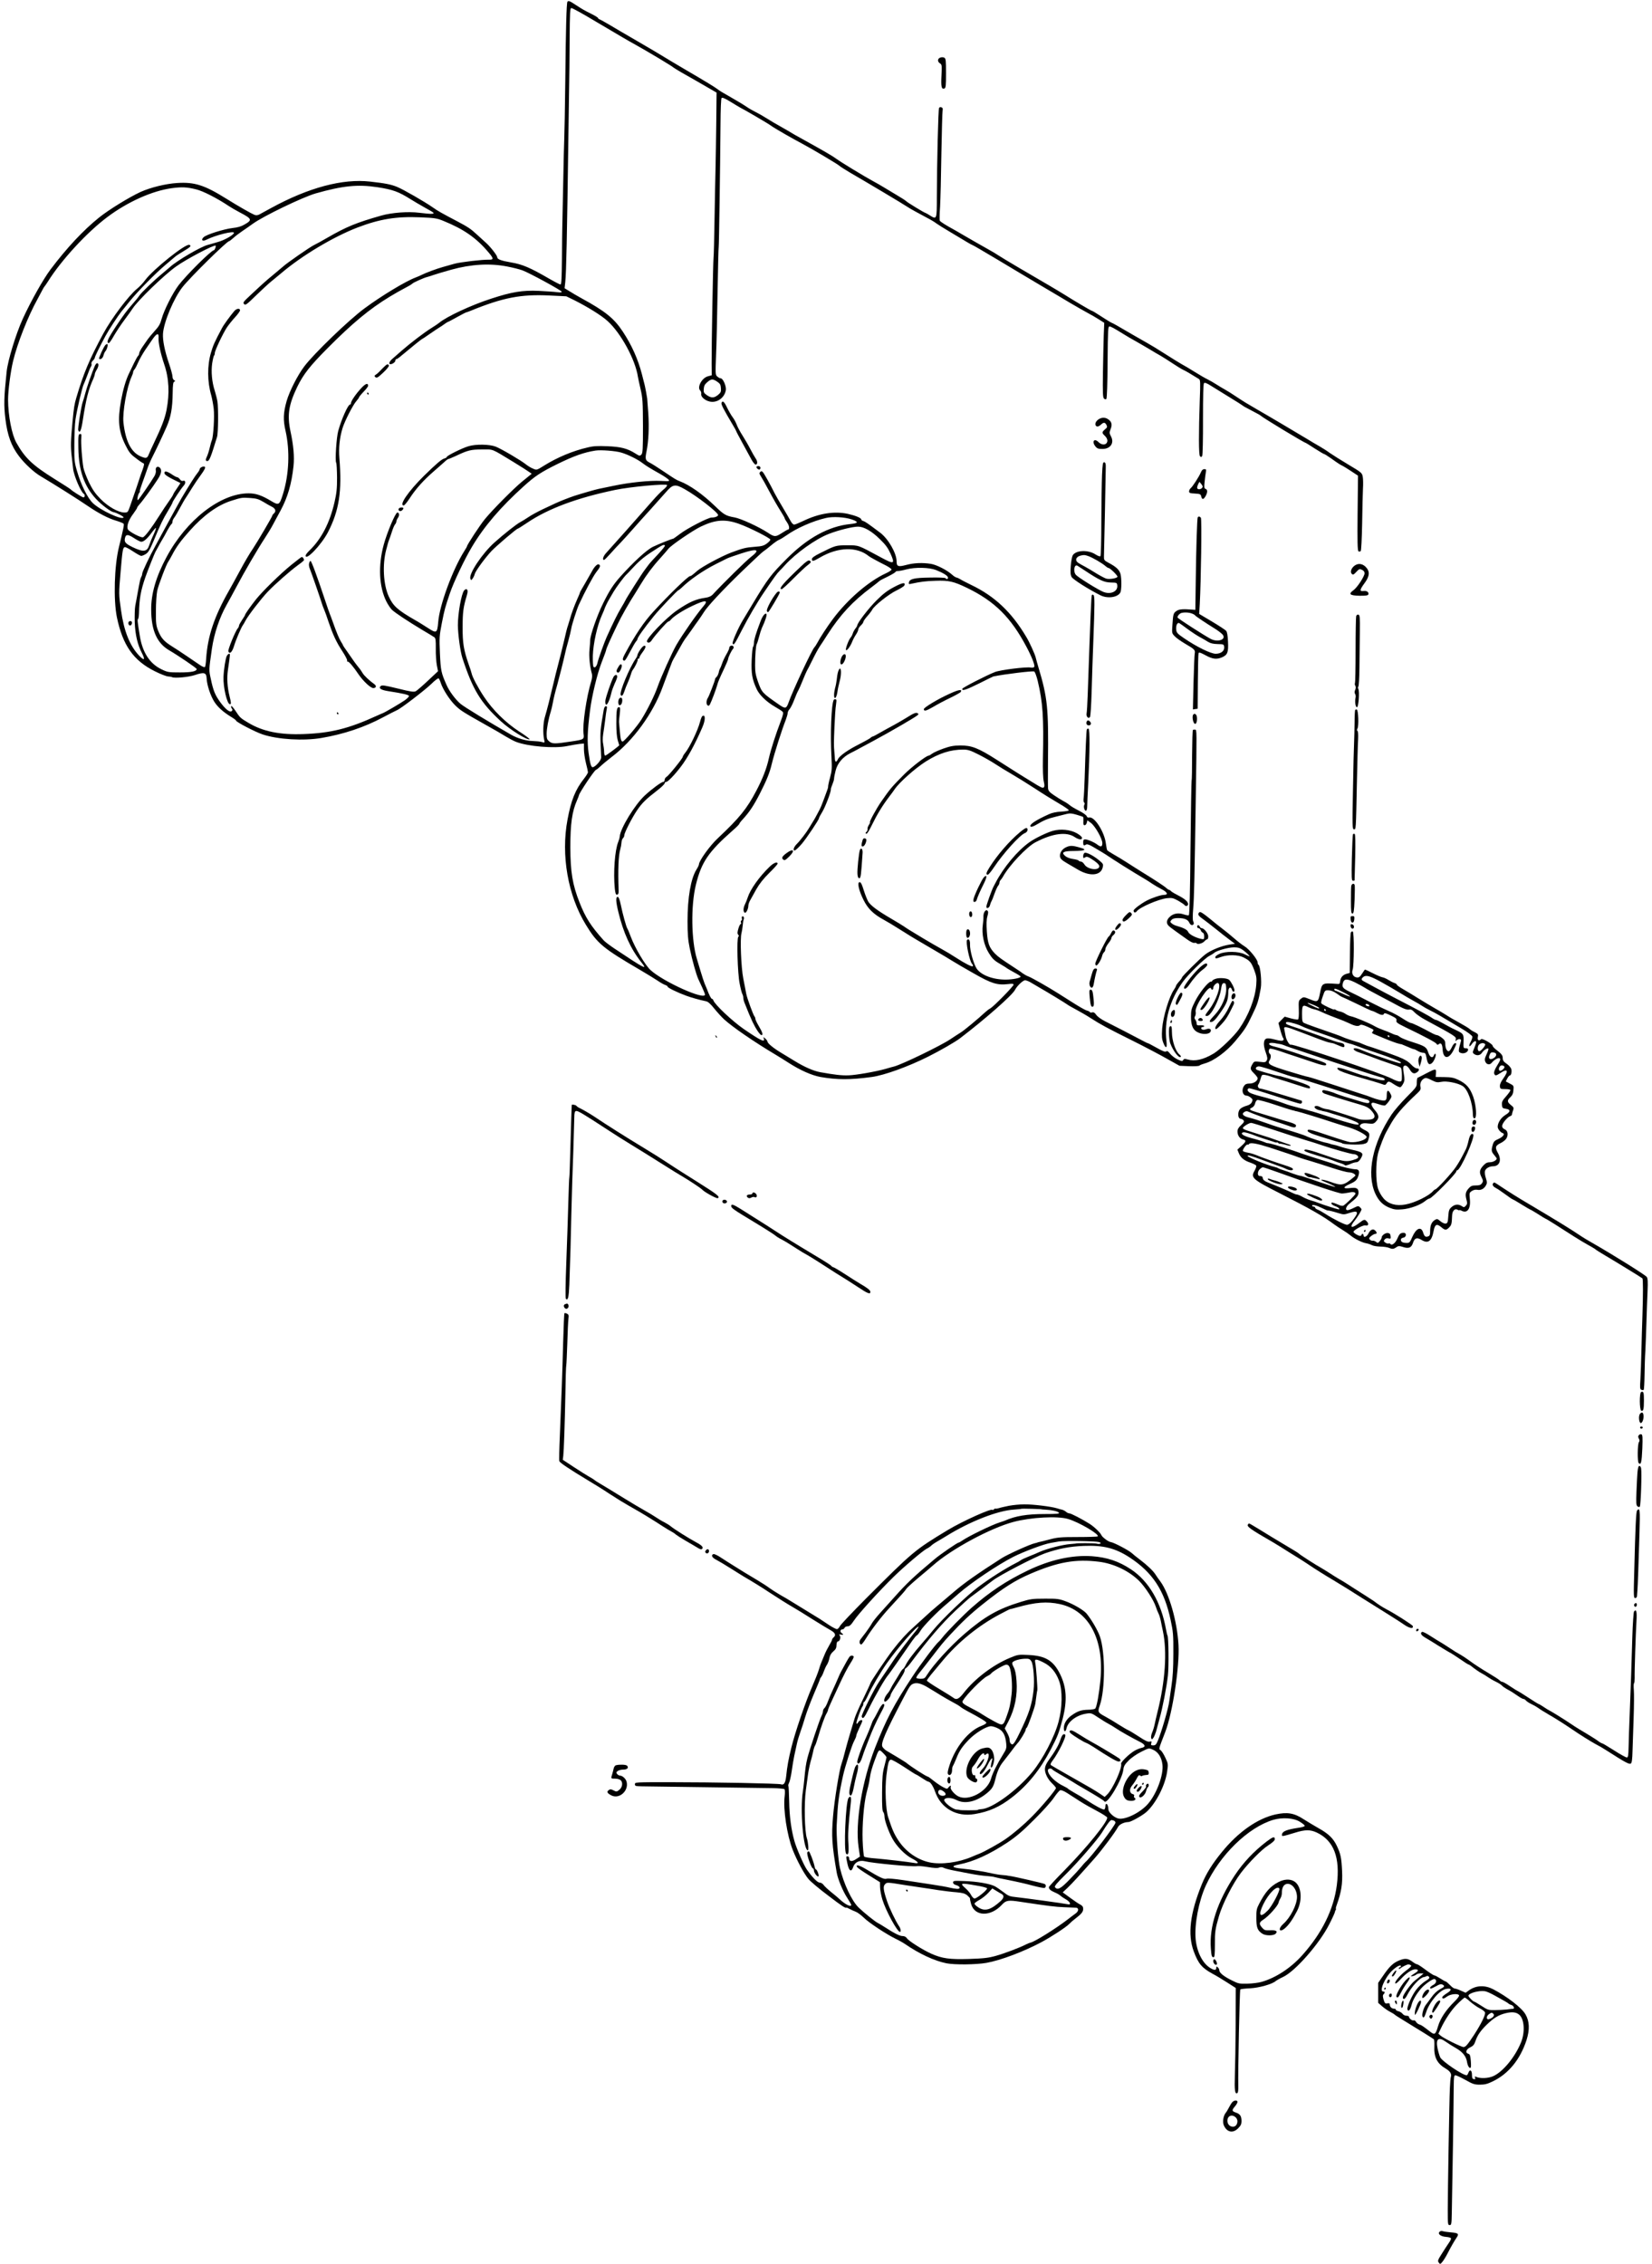 <?xml version="1.0" standalone="no"?>
<!DOCTYPE svg PUBLIC "-//W3C//DTD SVG 20010904//EN"
 "http://www.w3.org/TR/2001/REC-SVG-20010904/DTD/svg10.dtd">
<svg version="1.0" xmlns="http://www.w3.org/2000/svg"
 width="1638pt" height="2244pt" viewBox="0 0 1638 2244"
 preserveAspectRatio="xMidYMid meet">
<g transform="translate(0,2244) scale(0.1,-0.1)"
fill="#000000" stroke="none">
<path d="M5626 22422 c-9 -14 -16 -270 -21 -783 -3 -272 -8 -527 -10 -565 -2
-38 -7 -247 -11 -464 -4 -217 -8 -413 -9 -435 -1 -22 -2 -156 -3 -297 -2 -199
-5 -258 -15 -258 -6 0 -55 25 -107 55 -195 113 -270 145 -384 164 -98 17 -136
31 -136 52 0 17 -68 104 -112 143 -24 21 -63 57 -88 80 -60 56 -90 76 -190
129 -160 84 -199 106 -247 140 -81 57 -295 180 -357 205 -60 24 -113 35 -266
52 -272 31 -610 -59 -980 -261 -52 -29 -106 -58 -119 -65 -16 -8 -31 -10 -47
-4 -32 13 -159 85 -279 160 -218 136 -316 167 -488 156 -114 -7 -263 -44 -362
-88 -111 -51 -312 -174 -411 -253 -157 -126 -321 -301 -483 -516 -71 -94 -195
-314 -275 -489 -68 -149 -148 -411 -160 -524 -27 -256 -29 -332 -12 -471 20
-161 58 -266 133 -365 55 -74 151 -163 217 -201 125 -74 370 -228 469 -296
103 -70 198 -120 275 -143 39 -12 75 -26 78 -32 6 -9 -2 -48 -46 -228 -47
-189 -56 -524 -21 -698 58 -279 164 -430 377 -536 54 -27 113 -50 130 -51 17
-1 35 -4 40 -7 24 -13 164 0 227 21 92 31 113 25 116 -34 3 -66 38 -171 76
-231 34 -53 86 -100 167 -150 27 -16 48 -32 48 -36 0 -14 190 -113 265 -138
152 -50 403 -65 581 -35 221 37 430 107 614 206 63 33 124 65 135 69 37 14
278 199 342 261 34 34 66 58 72 55 5 -4 15 -23 21 -44 20 -63 88 -169 143
-223 52 -51 72 -64 312 -199 72 -40 157 -89 190 -110 33 -20 78 -44 101 -53
118 -46 383 -68 507 -42 43 9 98 18 122 21 l45 4 0 -57 c0 -32 9 -93 20 -137
11 -43 20 -84 20 -91 0 -7 -18 -36 -40 -64 -85 -108 -127 -212 -163 -406 -66
-351 4 -751 182 -1041 113 -186 169 -233 541 -450 63 -37 140 -84 170 -104 30
-21 65 -40 78 -44 12 -4 22 -11 22 -16 0 -11 100 -59 185 -90 55 -20 127 -40
197 -55 18 -3 46 -28 81 -73 30 -37 74 -85 98 -107 85 -77 296 -222 504 -346
39 -23 99 -61 135 -84 117 -75 229 -124 315 -140 167 -29 295 -29 510 0 124
17 359 102 555 200 122 61 272 147 321 185 250 191 516 425 543 478 18 36 72
89 96 95 10 3 42 -9 70 -27 29 -17 64 -38 78 -46 66 -37 258 -154 272 -165 8
-7 49 -30 90 -52 41 -22 107 -60 145 -85 100 -64 163 -98 410 -221 121 -60
276 -142 345 -181 l125 -70 93 -4 c53 -2 98 0 105 6 7 6 30 15 52 21 89 24
214 115 303 221 92 110 111 139 168 259 54 111 62 139 85 266 11 63 -4 219
-22 231 -5 3 -9 13 -9 24 0 29 -84 133 -130 160 -23 14 -70 50 -104 80 -35 30
-84 71 -110 90 -26 19 -86 67 -134 107 -64 52 -90 68 -99 61 -22 -18 -14 -34
35 -68 26 -19 81 -61 122 -94 41 -33 101 -81 135 -106 l60 -45 -55 -8 c-78
-12 -184 -55 -239 -97 -51 -39 -231 -217 -231 -229 0 -4 -13 -23 -30 -41 -16
-18 -30 -38 -30 -43 0 -5 -9 -21 -19 -36 -48 -67 -109 -270 -118 -388 -5 -75
-3 -101 11 -138 25 -64 40 -58 32 13 -25 202 30 403 160 587 52 74 218 236
265 260 19 10 41 23 49 31 25 22 141 54 196 54 40 0 59 -6 90 -28 36 -27 72
-62 62 -62 -2 0 -24 10 -49 22 -59 29 -187 31 -248 3 -23 -10 -41 -24 -41 -32
0 -17 8 -16 61 3 66 23 167 21 219 -6 63 -32 77 -48 106 -125 23 -62 25 -79
20 -148 -11 -135 -75 -300 -170 -437 -49 -70 -186 -202 -251 -242 -104 -62
-186 -81 -262 -59 -26 8 -35 6 -41 -6 -8 -13 -14 -13 -54 5 -25 11 -58 36 -74
55 -21 27 -31 33 -41 25 -9 -7 -34 2 -94 36 -45 25 -84 46 -88 46 -3 0 -22 8
-41 19 -88 47 -322 168 -381 197 -38 19 -76 46 -89 64 -15 22 -27 29 -40 25
-10 -3 -21 -2 -24 3 -3 6 -17 13 -32 16 -14 4 -76 39 -137 78 -62 39 -128 81
-147 93 -88 56 -258 153 -290 165 -19 7 -44 21 -55 29 -11 9 -47 34 -80 55
-135 88 -166 110 -200 144 -57 60 -72 101 -80 218 -5 74 -4 118 5 150 10 35
10 48 1 57 -17 17 -41 -17 -40 -57 1 -17 -2 -54 -6 -83 -13 -89 11 -202 59
-279 34 -55 53 -74 106 -105 36 -21 70 -42 75 -47 6 -4 38 -23 73 -42 34 -18
62 -36 62 -40 0 -14 -79 -30 -150 -30 -126 0 -243 45 -286 109 -31 48 -68 181
-66 238 2 42 -12 63 -29 46 -16 -16 24 -208 48 -235 9 -10 13 -21 9 -25 -8 -9
-75 25 -171 87 -38 25 -101 63 -140 84 -38 21 -122 69 -185 107 -155 94 -151
91 -185 115 -16 11 -75 47 -130 79 -132 77 -202 129 -226 168 -10 18 -29 64
-41 102 -24 77 -35 98 -50 89 -18 -11 1 -87 43 -172 45 -91 100 -144 209 -203
30 -16 93 -54 140 -84 47 -30 101 -63 120 -75 19 -11 42 -25 50 -30 8 -5 80
-47 160 -94 80 -46 170 -100 200 -119 30 -19 127 -76 216 -126 175 -100 232
-118 342 -105 38 5 52 3 52 -6 0 -16 -197 -216 -230 -235 -14 -7 -36 -24 -50
-37 -71 -66 -213 -184 -244 -202 -19 -12 -66 -42 -103 -67 -95 -64 -475 -248
-557 -270 -17 -4 -56 -15 -86 -24 -100 -28 -294 -62 -368 -64 -69 -2 -131 5
-277 31 -68 12 -159 52 -255 111 -36 22 -96 59 -135 82 -78 47 -135 94 -135
111 0 6 -10 19 -22 30 -19 17 -21 17 -15 2 17 -46 -29 -24 -201 94 -110 76
-284 240 -298 281 -3 9 -10 17 -15 17 -8 0 -26 33 -51 100 -6 14 -16 39 -23
55 -7 17 -24 71 -39 120 -15 50 -31 104 -36 120 -56 182 -61 528 -10 735 55
225 124 326 367 540 35 30 63 59 63 63 0 4 15 25 34 45 67 73 109 136 170 255
71 140 97 205 119 297 26 107 99 335 138 434 10 27 19 57 19 68 0 10 8 28 19
39 10 11 31 52 46 92 15 40 33 81 40 92 7 12 27 57 44 100 18 44 36 87 41 95
5 8 30 56 55 107 24 50 57 111 73 135 16 23 51 77 77 118 127 197 248 328 435
468 41 31 77 59 80 63 3 4 40 24 83 44 42 21 77 42 77 47 0 4 11 8 25 8 13 0
50 7 82 16 87 23 226 20 293 -6 73 -29 120 -58 120 -76 0 -16 -16 -19 -24 -5
-3 5 -73 8 -154 6 -157 -2 -204 -13 -210 -49 -3 -16 0 -18 25 -12 93 20 139
26 238 29 133 5 180 -6 313 -70 273 -132 435 -292 589 -583 53 -99 87 -186 78
-200 -4 -7 -19 -10 -34 -7 -44 9 -300 -23 -355 -44 -89 -35 -320 -154 -324
-166 -7 -26 38 -11 169 54 74 37 136 68 139 68 118 24 386 56 404 49 8 -3 23
-44 35 -92 51 -214 61 -358 52 -772 -2 -112 1 -193 8 -224 8 -34 9 -52 1 -60
-11 -11 -26 -4 -125 58 -28 17 -59 36 -70 43 -19 11 -79 49 -269 170 -186 119
-251 144 -364 144 -66 -1 -100 -7 -168 -31 -47 -17 -97 -39 -111 -50 -14 -11
-30 -20 -35 -20 -23 0 -169 -112 -243 -186 -126 -127 -137 -140 -229 -272 -44
-63 -120 -202 -110 -202 3 0 -1 -12 -10 -26 -10 -14 -16 -33 -14 -42 2 -9 -3
-22 -11 -28 -10 -8 -11 -13 -3 -18 8 -5 28 26 57 86 50 103 105 193 168 276
23 30 49 65 58 79 46 68 203 208 309 275 130 81 245 118 371 118 46 0 71 -8
150 -48 52 -26 126 -68 164 -93 39 -26 113 -71 165 -101 52 -30 158 -96 235
-146 77 -51 184 -117 238 -148 54 -31 96 -61 95 -66 -2 -5 -36 -11 -76 -13
-45 -2 -90 -11 -120 -25 -134 -60 -201 -105 -183 -123 6 -6 28 1 58 19 75 45
113 60 188 78 39 10 89 22 111 28 33 8 53 6 100 -8 33 -10 61 -19 63 -21 3 -2
4 -21 3 -43 -2 -30 1 -40 12 -40 9 0 18 11 22 25 l6 24 35 -26 c43 -33 113
-157 113 -200 0 -38 -15 -42 -51 -14 -30 23 -95 51 -120 51 -14 0 -19 -7 -19
-30 0 -31 6 -36 29 -21 9 6 31 -1 65 -21 28 -17 65 -39 81 -48 17 -9 71 -44
120 -77 50 -33 149 -95 220 -138 72 -42 148 -89 170 -105 22 -15 64 -39 93
-54 57 -29 69 -56 24 -56 -31 0 -118 -29 -172 -57 -57 -30 -130 -85 -130 -99
0 -22 18 -25 32 -6 29 39 216 120 299 129 51 5 62 2 113 -26 30 -18 58 -36 61
-42 11 -16 35 -10 35 9 0 25 -34 54 -99 87 -30 15 -61 33 -69 41 -7 8 -17 14
-21 14 -4 0 -16 8 -27 18 -19 18 -112 79 -239 157 -36 22 -100 63 -142 90 -43
28 -105 66 -138 84 -33 19 -63 38 -67 44 -3 5 -9 35 -13 66 -14 116 -114 271
-166 258 -12 -3 -20 2 -24 13 -3 10 -38 35 -78 55 -40 20 -81 45 -92 55 -11
10 -38 28 -60 39 -22 12 -65 38 -95 59 -43 29 -56 43 -58 67 -2 17 -2 131 -1
255 6 548 -4 643 -96 950 -9 30 -21 73 -26 94 -9 35 -60 148 -92 201 -146 247
-315 406 -547 517 -47 23 -96 48 -109 57 -13 8 -31 16 -39 17 -8 2 -26 13 -41
27 -49 45 -154 99 -211 108 -83 13 -167 10 -245 -11 -80 -21 -95 -15 -95 36 0
80 -82 223 -163 284 -120 90 -145 108 -166 115 -11 3 -21 10 -21 15 0 16 -53
38 -131 56 -134 30 -289 6 -447 -71 -40 -19 -79 -35 -88 -35 -8 0 -23 14 -32
31 -9 17 -45 79 -80 138 -35 58 -71 122 -81 141 -45 91 -104 196 -117 210 -11
11 -16 12 -26 2 -10 -10 -10 -17 1 -34 23 -37 54 -92 86 -153 46 -86 84 -152
122 -212 18 -29 33 -55 33 -59 0 -5 11 -24 25 -44 23 -33 26 -70 6 -70 -4 0
-31 -16 -61 -35 -61 -39 -71 -39 -140 7 -86 56 -264 138 -325 149 -89 16 -106
26 -197 114 -121 117 -251 208 -348 245 -36 14 -41 17 -181 111 -46 31 -99 64
-117 73 -43 22 -47 35 -32 109 21 104 27 241 18 380 -5 73 -10 139 -11 147 -2
8 -7 38 -11 65 -5 28 -14 73 -22 100 -7 28 -16 61 -19 75 -39 150 -101 289
-189 422 -86 131 -173 202 -411 332 -38 21 -92 52 -118 69 l-49 30 7 63 c10
96 17 432 31 1454 4 267 8 512 8 545 1 33 3 207 4 388 2 295 4 327 18 327 9 0
105 -52 213 -117 304 -180 352 -208 416 -243 114 -63 377 -220 385 -231 3 -3
39 -25 80 -49 105 -59 141 -80 250 -143 l95 -55 -3 -294 c-2 -161 -5 -363 -7
-448 -2 -85 -7 -312 -10 -505 -3 -192 -7 -368 -10 -390 -5 -48 -20 -883 -19
-1048 l1 -117 -38 -10 c-60 -16 -110 -110 -76 -141 7 -7 12 -22 10 -34 -6 -27
35 -64 83 -75 73 -17 148 36 161 113 6 38 -28 117 -51 117 -8 0 -23 8 -34 18
-19 16 -19 25 -12 212 5 107 11 391 15 630 4 239 9 437 11 440 3 6 15 789 18
1212 1 157 5 261 11 267 7 7 37 -6 90 -39 44 -27 87 -53 95 -57 41 -20 279
-159 305 -179 32 -24 208 -125 310 -179 86 -45 358 -206 370 -220 6 -6 53 -36
105 -67 178 -103 525 -310 560 -334 19 -13 59 -36 87 -51 29 -15 80 -43 115
-62 35 -18 77 -43 93 -56 17 -12 77 -50 135 -84 58 -35 130 -78 162 -97 31
-19 59 -34 62 -34 4 0 118 -67 254 -148 136 -82 326 -195 422 -252 96 -57 229
-135 295 -175 66 -39 144 -83 172 -98 29 -15 77 -43 107 -62 l55 -35 -5 -122
c-2 -68 -6 -234 -8 -370 -3 -206 -1 -249 11 -259 9 -8 17 -9 23 -3 6 6 11 157
12 364 3 328 4 355 20 354 16 -2 40 -15 147 -81 20 -13 65 -39 101 -59 36 -20
99 -57 140 -81 41 -25 95 -57 119 -70 24 -14 77 -48 118 -75 40 -27 88 -56
105 -64 28 -13 59 -31 156 -91 14 -9 15 -29 8 -213 -11 -321 -11 -539 2 -552
10 -10 15 -10 22 2 5 8 9 167 8 363 0 238 3 352 10 359 8 8 29 0 74 -29 35
-22 117 -73 183 -113 66 -40 122 -76 125 -79 3 -4 34 -22 70 -40 91 -48 104
-55 110 -61 20 -20 433 -270 447 -270 2 0 42 -25 88 -55 47 -30 89 -55 93 -55
5 0 35 -19 68 -42 74 -53 93 -65 119 -77 11 -6 49 -29 85 -53 l65 -43 -4 -371
c-3 -284 -1 -373 9 -379 6 -4 16 -3 22 3 5 5 11 118 14 273 2 145 6 300 8 344
3 44 2 98 -2 119 -7 39 -12 43 -143 121 -75 45 -158 97 -185 116 -27 20 -71
48 -99 64 -27 15 -88 51 -135 80 -103 62 -400 238 -490 289 -97 56 -128 75
-205 126 -38 26 -88 57 -110 69 -22 12 -60 35 -85 51 -25 16 -63 38 -85 49
-22 10 -80 44 -130 75 -49 31 -107 65 -128 76 -21 12 -95 57 -165 102 -70 45
-149 93 -177 108 -27 15 -90 51 -140 80 -140 82 -206 120 -212 120 -2 0 -28
15 -56 33 -113 73 -137 87 -143 87 -6 0 -176 100 -269 159 -33 21 -103 62
-155 93 -214 124 -448 262 -495 293 -27 18 -72 45 -100 60 -86 48 -167 95
-245 140 -41 25 -112 65 -157 90 -44 25 -83 51 -85 58 -3 7 -2 68 3 137 4 69
10 305 13 525 4 220 9 412 12 428 4 19 1 29 -11 33 -9 4 -20 1 -24 -5 -8 -13
-21 -543 -22 -889 0 -218 -1 -220 -68 -178 -22 14 -43 26 -46 26 -9 0 -180
104 -190 116 -5 6 -47 33 -93 60 -45 27 -104 62 -130 78 -26 16 -76 45 -112
64 -83 45 -316 187 -355 216 -34 26 -118 75 -311 182 -72 39 -149 83 -170 97
-22 13 -62 36 -89 51 -28 15 -81 46 -120 71 -38 24 -89 53 -112 64 -23 11 -64
34 -90 52 -26 18 -97 61 -157 95 -61 34 -118 68 -126 76 -20 17 -128 83 -315
192 -82 48 -181 107 -220 131 -38 24 -162 97 -274 162 -112 65 -236 137 -275
161 -39 23 -79 45 -88 49 -10 3 -18 9 -18 14 0 4 -28 22 -62 39 -78 39 -89 45
-161 92 -59 39 -72 44 -81 30z m-1888 -1837 c158 -24 214 -45 332 -119 30 -19
98 -59 150 -88 87 -48 92 -53 65 -57 -16 -2 -74 3 -128 10 -108 14 -272 2
-377 -28 -246 -70 -344 -110 -530 -217 -52 -31 -114 -64 -136 -75 -39 -18
-269 -178 -305 -211 -9 -8 -52 -44 -95 -80 -79 -65 -96 -80 -234 -209 -67 -62
-73 -71 -60 -85 14 -14 26 -5 120 87 58 56 125 118 149 137 24 19 67 55 97 80
206 176 520 363 759 455 220 84 386 111 620 101 145 -6 167 -9 230 -35 205
-83 329 -170 450 -314 50 -59 51 -72 5 -71 -66 2 -286 -24 -343 -40 -31 -9
-83 -23 -114 -32 -62 -17 -172 -58 -213 -79 -14 -7 -41 -19 -60 -26 -97 -36
-336 -180 -505 -305 -153 -112 -505 -451 -599 -577 -65 -86 -146 -245 -174
-342 -33 -116 -36 -187 -11 -295 45 -198 35 -434 -26 -629 -34 -108 -41 -112
-113 -69 -96 58 -154 78 -227 78 -278 0 -616 -262 -814 -632 -104 -193 -154
-365 -152 -523 1 -204 58 -331 179 -401 86 -50 272 -176 272 -185 0 -23 -50
-34 -165 -34 -114 0 -123 1 -186 32 -114 55 -187 167 -213 331 -23 140 -25
161 -17 166 4 3 8 29 9 58 3 142 17 222 62 353 24 69 91 237 101 255 5 8 16
29 25 45 8 17 26 48 39 70 14 22 38 66 54 97 17 31 35 59 41 63 5 3 10 14 10
24 0 10 8 29 19 42 10 13 35 56 55 94 21 39 47 85 59 102 12 18 40 62 62 98
22 36 62 95 89 131 32 44 45 69 38 76 -12 12 -52 -6 -52 -23 0 -6 -11 -24 -24
-40 -20 -24 -75 -110 -157 -248 -16 -27 -113 -204 -182 -331 -19 -36 -53 -99
-76 -140 -57 -102 -131 -258 -131 -276 0 -9 -4 -23 -10 -33 -9 -19 -11 -26
-35 -156 -8 -44 -18 -102 -24 -130 -5 -27 -7 -101 -5 -165 5 -124 28 -220 71
-303 36 -70 23 -80 -30 -23 -91 97 -149 244 -177 447 -23 159 -23 164 -4 384
18 214 22 235 40 242 7 3 44 -16 81 -41 38 -25 75 -46 83 -46 8 0 29 8 46 19
24 15 40 42 78 132 67 162 92 214 142 296 24 40 44 76 44 81 0 11 87 142 112
169 23 25 18 56 -7 47 -10 -4 -22 1 -31 15 -8 11 -21 21 -27 21 -7 0 -28 11
-47 24 -53 36 -80 42 -80 18 0 -18 35 -40 158 -99 2 0 -12 -23 -31 -50 -19
-26 -37 -55 -40 -65 -3 -9 -23 -40 -44 -69 -21 -29 -63 -92 -93 -140 -76 -120
-142 -208 -162 -214 -21 -7 -136 53 -150 78 -15 29 6 92 53 154 21 29 39 56
39 61 0 5 11 20 23 33 24 24 130 169 180 247 37 56 44 94 22 116 -22 21 -47 4
-40 -28 3 -11 -3 -35 -12 -52 -31 -54 -154 -233 -165 -240 -13 -8 -1 55 14 74
6 6 8 12 4 12 -3 0 8 37 25 83 17 45 39 109 50 141 11 33 33 84 49 115 32 62
112 231 142 301 42 96 58 184 60 333 1 85 5 110 16 114 12 5 12 7 -2 15 -9 5
-16 21 -16 37 0 15 -16 74 -36 132 -41 122 -62 225 -58 291 7 114 107 353 194
463 76 97 439 454 462 455 4 0 21 13 39 29 18 17 57 47 88 68 31 21 79 54 106
74 102 75 496 265 625 302 268 76 416 91 608 62z m-1793 -22 c68 -16 213 -91
320 -163 22 -15 72 -44 110 -64 124 -65 129 -76 50 -121 -31 -19 -68 -30 -118
-35 -90 -11 -262 -65 -289 -92 -29 -29 -9 -44 31 -23 87 44 271 90 271 67 0
-19 -96 -74 -161 -91 -38 -11 -70 -20 -72 -21 -1 0 -13 -3 -26 -7 -71 -18
-309 -158 -377 -221 -18 -16 -54 -46 -80 -68 -73 -59 -205 -186 -223 -215 -9
-14 -40 -52 -69 -85 -53 -60 -87 -106 -159 -214 -87 -132 -103 -170 -73 -170
5 0 28 33 50 73 23 39 68 108 101 152 33 44 71 97 84 117 55 84 311 331 430
416 101 73 381 220 393 207 6 -6 -9 -45 -17 -45 -26 0 -276 -249 -351 -348
-60 -80 -143 -246 -167 -331 -13 -50 -28 -77 -68 -120 -28 -31 -58 -67 -68
-81 -9 -14 -32 -47 -52 -75 -19 -27 -35 -58 -35 -67 0 -9 -4 -19 -9 -23 -5 -3
-24 -36 -42 -73 -18 -37 -40 -83 -49 -102 -32 -65 -59 -158 -80 -271 -35 -193
-24 -305 43 -439 36 -73 51 -92 104 -131 33 -26 67 -49 75 -51 10 -4 8 -18
-10 -69 -13 -35 -25 -68 -26 -74 -2 -9 -50 -150 -98 -287 -20 -56 -22 -58 -55
-58 -59 0 -161 58 -236 134 -53 54 -79 92 -115 165 -25 53 -50 118 -55 146
-14 83 -26 246 -21 293 3 37 1 43 -14 40 -15 -3 -17 -17 -15 -140 3 -221 58
-378 176 -504 52 -56 143 -125 171 -130 31 -5 106 -45 101 -53 -17 -28 -231
72 -304 142 -53 51 -118 182 -157 317 -26 88 -28 108 -27 265 0 94 5 206 12
250 14 95 67 322 82 348 5 10 21 50 36 90 14 40 30 78 35 84 6 7 8 19 5 27 -3
8 3 22 14 32 10 9 19 22 19 28 0 11 52 117 106 216 34 63 124 200 160 245 14
16 48 59 77 95 76 95 257 280 356 363 47 40 92 78 99 84 7 7 45 31 83 54 70
42 80 53 56 62 -37 14 -359 -243 -438 -350 -21 -29 -57 -66 -79 -84 -82 -66
-253 -293 -335 -444 -139 -258 -196 -393 -269 -640 -18 -62 -23 -90 -37 -235
-18 -190 -19 -241 -9 -335 6 -49 12 -108 15 -130 6 -67 77 -232 106 -250 14
-9 11 -35 -4 -35 -12 0 -116 66 -127 80 -3 4 -75 50 -160 103 -216 135 -291
205 -377 358 -46 81 -82 267 -83 426 0 90 24 277 50 385 42 175 148 444 242
613 18 33 40 74 48 90 8 17 18 32 21 35 3 3 19 25 34 49 132 212 388 489 590
640 200 150 445 260 640 286 98 13 148 11 240 -12z m3081 -764 c59 -11 129
-29 155 -39 72 -27 389 -200 389 -212 0 -7 -17 -8 -47 -4 -27 4 -109 9 -183
13 -160 7 -267 -11 -469 -77 -201 -65 -445 -179 -518 -241 -10 -8 -43 -31 -73
-49 -74 -46 -209 -149 -295 -224 -38 -33 -82 -72 -97 -85 -28 -25 -37 -51 -17
-51 20 0 49 21 49 35 0 8 4 15 9 15 5 0 20 9 33 20 106 89 219 180 223 180 3
0 39 24 80 53 42 28 83 57 93 62 10 6 32 20 49 33 17 12 33 22 36 22 3 0 42
21 87 46 45 25 87 47 93 48 7 2 26 8 42 15 323 132 501 166 785 152 l165 -8
82 -40 c131 -66 265 -149 326 -204 132 -118 277 -384 302 -554 2 -11 13 -65
26 -120 21 -91 23 -125 24 -367 0 -234 -2 -269 -16 -284 -15 -15 -20 -14 -59
11 -79 50 -145 67 -278 72 -95 4 -140 2 -195 -12 -148 -34 -303 -99 -434 -181
-72 -45 -72 -45 -108 -29 -21 8 -51 27 -69 41 -46 38 -243 154 -301 177 -62
24 -197 26 -270 4 -62 -18 -215 -94 -215 -106 0 -5 -10 -11 -23 -15 -28 -7
-78 -50 -202 -171 -155 -153 -253 -295 -202 -295 7 0 32 30 57 68 61 95 138
181 244 273 50 43 100 88 112 99 12 11 25 20 29 20 4 0 37 14 73 30 120 57
150 65 262 65 118 0 85 13 317 -128 70 -43 138 -86 151 -96 l24 -17 -95 -77
c-82 -67 -292 -278 -369 -372 -48 -58 -178 -256 -178 -271 0 -3 -12 -23 -27
-47 -115 -182 -245 -535 -258 -702 -10 -113 -16 -116 -106 -57 -41 26 -96 61
-124 76 -172 99 -217 139 -260 233 -54 116 -65 316 -26 463 5 19 13 46 16 60
4 14 10 34 15 45 5 11 16 45 26 75 9 30 23 62 30 71 8 8 14 22 14 30 0 8 7 25
16 37 16 23 13 52 -6 52 -19 0 -102 -197 -135 -318 -57 -208 -47 -418 26 -564
16 -31 41 -69 56 -83 34 -32 167 -119 302 -200 56 -33 109 -65 117 -71 13 -9
16 -29 15 -113 -1 -56 4 -129 10 -163 l12 -61 -99 -93 c-54 -51 -109 -98 -121
-105 -19 -10 -47 -6 -177 26 -131 32 -158 36 -171 25 -25 -21 2 -39 71 -50
154 -24 209 -37 209 -49 0 -7 -18 -25 -40 -41 -38 -27 -198 -121 -220 -129 -5
-2 -32 -13 -60 -26 -277 -127 -456 -171 -725 -181 -235 -9 -405 26 -548 112
-78 46 -83 51 -127 118 -21 32 -41 54 -43 47 -2 -6 1 -18 7 -25 8 -10 8 -16
-3 -25 -18 -15 -63 21 -115 93 -48 67 -67 112 -90 223 -21 96 -21 85 10 303
22 151 75 309 146 435 22 39 66 120 98 180 72 137 210 374 280 480 29 44 67
107 84 140 18 33 50 94 73 135 71 132 109 264 128 439 10 95 0 207 -30 346
-34 160 -18 263 67 440 61 125 125 207 298 381 248 250 418 391 617 512 59 36
88 52 197 111 14 8 28 17 31 21 7 9 118 59 144 64 11 3 41 12 66 21 25 9 104
32 175 52 195 54 381 65 551 32z m-3454 -710 c-3 -46 21 -156 56 -259 48 -140
55 -290 23 -455 -17 -85 -48 -166 -126 -329 -19 -39 -41 -88 -49 -108 -17 -43
-27 -45 -85 -20 -92 42 -146 149 -167 333 -11 102 33 351 81 456 8 17 15 37
15 44 0 7 6 20 14 28 8 9 24 41 37 71 13 30 45 87 71 125 26 39 55 81 65 95
47 69 70 76 65 19z m5539 -432 c28 -19 35 -30 37 -64 3 -35 -1 -44 -28 -67
-39 -32 -67 -33 -111 -3 -30 21 -34 28 -31 63 2 30 11 46 35 66 39 34 55 34
98 5z m-951 -703 c66 -19 162 -67 209 -103 38 -29 72 -50 177 -109 39 -22 76
-48 84 -57 12 -15 6 -16 -76 -12 -112 6 -314 -15 -469 -48 -66 -14 -133 -28
-150 -31 -30 -6 -165 -45 -240 -69 -57 -19 -143 -53 -190 -75 -22 -10 -79 -37
-126 -59 -48 -23 -111 -57 -140 -77 -30 -20 -67 -43 -83 -51 -36 -19 -159
-116 -253 -200 -122 -109 -257 -312 -239 -359 7 -18 8 -18 22 1 8 11 18 31 21
45 8 31 100 157 167 229 49 51 248 221 260 221 4 0 45 26 94 59 208 140 492
246 872 325 149 31 504 64 514 48 3 -6 -12 -26 -35 -44 -23 -18 -70 -67 -106
-108 -133 -152 -411 -465 -461 -519 -30 -31 -43 -71 -23 -71 5 0 33 28 64 63
30 34 77 85 104 112 26 28 82 89 123 136 41 47 120 135 175 195 55 61 122 136
149 167 67 78 91 82 187 27 120 -67 329 -230 329 -255 0 -13 -30 -25 -65 -25
-34 0 -239 -106 -310 -160 -36 -27 -68 -50 -71 -50 -11 0 -142 -52 -200 -80
-62 -30 -193 -150 -327 -300 -67 -76 -106 -136 -167 -260 -58 -116 -128 -317
-128 -365 0 -11 -3 -53 -7 -93 -7 -68 3 -167 24 -242 4 -14 2 -44 -6 -70 -48
-154 -89 -434 -77 -522 8 -57 4 -59 -126 -78 -159 -24 -182 -24 -213 0 -23 19
-27 28 -27 76 0 51 18 148 41 221 6 18 14 54 19 80 10 55 25 116 46 188 16 57
62 240 75 300 4 22 19 80 33 129 14 50 27 106 30 125 4 33 54 189 75 236 63
137 140 279 171 321 42 53 47 68 29 79 -15 10 -47 -23 -71 -70 -12 -22 -43
-76 -69 -121 -27 -45 -49 -84 -49 -88 0 -4 -11 -31 -24 -59 -30 -67 -61 -150
-76 -207 -7 -25 -16 -54 -20 -65 -5 -11 -22 -78 -38 -150 -17 -71 -42 -173
-56 -225 -14 -52 -37 -144 -51 -205 -31 -133 -61 -251 -83 -325 -17 -57 -20
-160 -7 -219 8 -34 7 -34 -21 -26 -16 5 -56 9 -89 10 -72 2 -153 26 -218 63
-235 135 -461 273 -500 305 -49 41 -112 125 -139 187 -54 122 -58 142 -66 313
-7 158 -5 177 19 301 28 140 30 147 80 296 35 105 145 337 217 457 122 206
286 397 517 605 112 101 169 138 335 220 162 79 260 114 375 132 54 8 199 -3
255 -20z m-3550 -488 c30 -19 70 -41 88 -50 35 -18 42 -45 17 -66 -8 -7 -15
-16 -15 -21 0 -9 -151 -266 -192 -327 -32 -46 -84 -135 -128 -217 -43 -79 -85
-157 -110 -200 -146 -257 -211 -451 -226 -675 -2 -41 -8 -78 -12 -82 -4 -4
-26 4 -49 20 -22 15 -80 54 -128 87 -48 33 -115 77 -149 98 -79 49 -108 82
-137 153 -21 52 -24 75 -23 199 0 78 6 167 13 200 12 57 93 269 111 290 4 5
21 35 37 65 41 79 87 142 174 239 137 154 277 255 414 298 101 32 103 32 185
27 62 -4 85 -11 130 -38z m5834 -174 c72 -25 69 -38 -11 -46 -216 -22 -426
-137 -633 -345 -155 -155 -188 -198 -338 -448 -46 -76 -90 -149 -98 -163 -44
-73 -105 -213 -100 -227 10 -24 20 -10 90 128 60 118 155 281 222 379 100 147
128 186 152 210 15 15 39 40 53 56 107 119 308 263 437 312 95 37 236 72 290
72 57 0 135 -44 216 -124 58 -56 80 -87 106 -144 46 -104 36 -108 -97 -36
-232 125 -216 119 -333 119 -113 0 -115 -1 -267 -77 -59 -29 -83 -47 -83 -60
0 -26 13 -23 80 16 179 105 368 110 485 13 11 -9 89 -52 173 -94 28 -15 52
-32 52 -38 0 -7 -26 -24 -57 -38 -171 -79 -379 -258 -524 -452 -55 -73 -130
-188 -154 -235 -10 -18 -23 -39 -30 -46 -25 -25 -218 -437 -256 -547 -22 -62
-32 -64 -92 -23 -171 119 -172 119 -212 230 -22 62 -28 96 -28 160 0 102 7
199 17 214 4 6 14 38 22 69 8 32 21 72 28 88 37 78 54 135 44 141 -14 9 -39
-24 -59 -79 -44 -116 -62 -175 -63 -207 -1 -19 -5 -38 -9 -41 -5 -4 -11 -63
-14 -132 -5 -132 4 -188 49 -286 26 -58 97 -127 180 -175 37 -21 73 -44 79
-52 8 -10 3 -33 -21 -96 -48 -125 -96 -274 -116 -362 -22 -102 -63 -206 -124
-322 -95 -181 -167 -270 -381 -471 -80 -74 -189 -226 -189 -262 0 -6 -11 -29
-25 -51 -55 -88 -88 -277 -88 -510 0 -130 5 -187 22 -270 24 -116 64 -259 85
-305 8 -16 26 -55 40 -86 14 -31 26 -61 26 -67 0 -59 -411 126 -539 242 -53
48 -154 218 -197 332 -14 38 -29 74 -33 79 -11 15 -48 148 -66 238 -11 53 -21
77 -31 77 -20 0 -18 -46 7 -149 50 -208 123 -367 228 -499 64 -80 41 -69 -268
137 -46 31 -94 67 -106 81 -127 142 -179 223 -239 375 -70 178 -90 301 -91
545 0 237 17 356 66 467 10 24 19 45 19 49 0 20 156 254 170 254 4 0 23 15 42
33 18 18 69 60 113 94 213 161 410 431 505 693 15 41 41 111 58 155 17 44 33
87 36 95 3 8 19 38 35 65 16 28 41 73 56 100 15 28 37 62 49 77 11 15 36 49
54 75 18 26 47 68 65 92 17 24 42 60 54 80 36 60 187 222 386 414 104 100 196
186 205 191 9 5 44 32 76 59 32 27 69 53 82 57 12 5 44 24 71 43 101 72 262
143 393 173 66 16 185 9 254 -14z m-1112 -46 c98 -35 300 -137 306 -154 2 -6
-13 -23 -33 -38 -31 -23 -50 -29 -123 -34 -88 -7 -114 -13 -232 -57 -95 -36
-287 -139 -334 -179 -57 -49 -64 -54 -73 -54 -20 0 -205 -179 -365 -353 -93
-101 -179 -228 -283 -421 -19 -35 -23 -52 -16 -59 15 -15 20 -7 71 88 23 44
48 87 56 96 8 8 14 18 14 22 0 17 62 105 163 230 57 70 235 257 244 257 3 0
17 11 32 25 83 81 216 172 341 235 47 23 96 48 110 55 14 7 78 29 142 50 160
52 191 39 91 -38 -46 -36 -266 -251 -379 -373 -14 -14 -39 -25 -70 -29 -96
-14 -158 -41 -279 -123 -108 -73 -315 -288 -300 -312 11 -18 32 -11 50 18 31
46 149 180 161 181 6 1 18 8 25 18 29 35 120 93 213 137 133 63 166 61 108 -6
-63 -73 -203 -274 -264 -378 -44 -76 -154 -321 -188 -418 -29 -84 -102 -231
-161 -325 -41 -66 -170 -217 -185 -217 -16 0 -21 19 -29 110 -3 36 -6 72 -7
80 -1 8 2 45 7 83 6 56 5 67 -8 67 -21 0 -26 -29 -26 -162 0 -75 5 -135 14
-165 8 -26 15 -49 15 -50 0 -6 -130 -103 -139 -103 -6 0 -11 17 -11 38 0 20
-5 54 -9 76 -6 22 -6 62 -1 95 5 31 14 94 20 141 5 47 13 97 16 113 5 20 2 27
-9 27 -9 0 -17 -14 -21 -37 -32 -184 -36 -222 -31 -331 3 -64 6 -128 6 -140 1
-23 -40 -75 -73 -93 -25 -14 -34 10 -52 138 -15 113 -12 212 14 418 18 147 72
368 116 481 24 61 44 116 44 121 0 12 40 103 111 250 43 90 115 216 184 323
12 19 34 55 49 80 53 88 117 174 189 253 39 44 78 88 85 98 22 31 242 182 322
220 145 69 242 76 382 25z m-5810 -107 c-17 -35 -35 -81 -42 -102 -21 -67 -57
-72 -162 -22 -76 37 -89 53 -78 95 9 36 30 35 91 -5 29 -19 61 -35 69 -35 25
0 58 28 101 86 22 31 43 53 45 51 3 -3 -8 -33 -24 -68z m5071 -106 c4 -3 -26
-41 -65 -83 -40 -42 -83 -89 -95 -105 -12 -17 -31 -41 -41 -55 -28 -36 -183
-281 -190 -299 -3 -8 -24 -44 -46 -81 -33 -55 -73 -135 -141 -285 -23 -51 -83
-218 -90 -252 -8 -38 -29 -60 -41 -41 -4 7 -7 55 -6 107 4 123 43 300 91 406
13 28 24 55 25 60 3 12 32 73 49 100 6 11 25 43 41 70 28 47 104 149 127 170
7 6 28 28 48 50 71 78 117 118 196 170 118 77 126 81 138 68z"/>
<path d="M2324 19358 c-37 -43 -106 -137 -123 -170 -75 -141 -87 -169 -109
-243 -38 -128 -37 -289 3 -425 8 -30 19 -89 24 -130 9 -78 -3 -280 -19 -315
-5 -11 -14 -45 -21 -75 -7 -30 -19 -67 -26 -82 -17 -35 -16 -48 2 -48 20 0 34
32 97 239 12 38 14 283 4 351 -4 25 -16 72 -26 105 -29 88 -38 192 -26 274 6
38 14 73 19 77 4 4 7 15 7 25 0 24 80 193 120 254 19 28 55 73 82 102 26 28
48 59 48 67 0 23 -34 19 -56 -6z"/>
<path d="M1281 16281 c-15 -10 -8 -41 9 -41 15 0 25 29 14 40 -5 5 -15 5 -23
1z"/>
<path d="M1043 19018 c-21 -28 -66 -128 -60 -134 12 -13 37 6 43 33 4 15 12
35 20 43 17 20 29 70 16 70 -5 0 -14 -6 -19 -12z"/>
<path d="M940 18813 c-23 -51 -81 -217 -95 -273 -8 -30 -18 -67 -24 -82 -16
-43 -51 -266 -45 -283 15 -37 30 -1 46 106 30 199 56 303 104 406 7 17 14 37
14 45 0 7 9 28 21 47 19 32 20 61 1 61 -5 0 -15 -12 -22 -27z"/>
<path d="M3800 18796 c-19 -19 -39 -40 -45 -46 -5 -6 -18 -16 -28 -23 -17 -12
-17 -14 -4 -26 13 -10 25 -3 78 47 37 35 59 64 55 70 -11 18 -18 15 -56 -22z"/>
<path d="M3583 18594 c-54 -58 -103 -129 -103 -150 0 -7 -4 -14 -10 -14 -19 0
-84 -144 -116 -260 -18 -63 -33 -294 -21 -316 5 -8 8 -74 9 -147 0 -108 -4
-152 -25 -244 -48 -208 -131 -367 -251 -482 -20 -19 -36 -41 -36 -48 0 -57
156 106 222 232 111 215 140 405 113 735 -8 99 2 199 31 295 21 70 104 232
137 269 15 17 27 34 27 38 0 4 20 29 45 55 25 25 45 52 45 59 0 31 -25 23 -67
-22z"/>
<path d="M3640 18540 c0 -5 5 -10 11 -10 5 0 7 5 4 10 -3 6 -8 10 -11 10 -2 0
-4 -4 -4 -10z"/>
<path d="M3954 17399 c-11 -18 13 -34 31 -19 8 7 15 16 15 21 0 13 -38 11 -46
-2z"/>
<path d="M2891 16843 c-108 -87 -287 -262 -352 -343 -54 -68 -109 -146 -109
-155 0 -3 -13 -26 -30 -50 -16 -24 -30 -49 -30 -56 0 -7 -6 -20 -13 -28 -24
-27 -99 -212 -93 -227 12 -32 37 -10 56 51 16 56 72 187 86 205 6 8 19 30 28
48 25 49 156 219 222 288 72 75 220 205 294 259 30 21 58 44 62 49 7 10 -9 37
-21 35 -3 0 -48 -34 -100 -76z"/>
<path d="M3065 16857 c-4 -12 -1 -36 6 -52 19 -48 98 -275 115 -330 8 -27 21
-63 29 -80 7 -16 27 -70 43 -120 43 -126 75 -196 135 -288 29 -44 51 -86 49
-94 -2 -7 1 -12 6 -11 10 4 56 -50 107 -126 46 -67 119 -136 146 -136 29 0 35
22 10 39 -48 34 -103 86 -116 110 -8 14 -24 38 -37 53 -13 15 -33 42 -46 60
-12 18 -43 61 -67 96 -25 34 -45 65 -45 68 0 3 -8 18 -18 32 -18 28 -45 92
-82 197 -12 33 -25 69 -30 80 -5 11 -27 76 -50 145 -76 228 -132 380 -141 380
-5 0 -11 -10 -14 -23z"/>
<path d="M2249 15939 c-13 -25 -30 -133 -33 -209 -4 -102 36 -270 63 -270 14
0 14 11 -3 79 -22 88 -28 179 -16 261 23 157 23 160 12 160 -6 0 -16 -9 -23
-21z"/>
<path d="M3340 15370 c0 -5 5 -10 11 -10 5 0 7 5 4 10 -3 6 -8 10 -11 10 -2 0
-4 -4 -4 -10z"/>
<path d="M4602 16588 c-28 -36 -62 -228 -62 -346 1 -91 24 -261 45 -325 103
-315 181 -442 382 -627 89 -82 257 -187 284 -178 6 2 -40 37 -103 77 -136 89
-263 214 -350 346 -59 89 -115 195 -122 231 -2 10 -15 51 -29 89 -49 141 -61
211 -60 370 0 144 7 199 40 307 14 45 12 68 -6 68 -5 0 -13 -6 -19 -12z"/>
<path d="M7943 16827 c-180 -170 -228 -227 -192 -227 6 0 59 48 118 108 59 59
121 117 139 130 36 26 40 37 16 46 -10 4 -38 -15 -81 -57z"/>
<path d="M7699 16563 c-45 -54 -102 -161 -95 -180 3 -8 9 -12 14 -9 10 6 112
178 113 191 1 17 -17 16 -32 -2z"/>
<path d="M7237 16033 c-4 -3 -7 -12 -7 -19 0 -7 -13 -35 -29 -62 -15 -26 -34
-66 -41 -88 -7 -21 -16 -43 -20 -49 -4 -5 -11 -24 -14 -42 -4 -17 -14 -37 -22
-44 -8 -6 -14 -16 -14 -22 0 -12 -60 -167 -70 -182 -17 -23 -19 -63 -6 -75 12
-9 17 -7 26 10 15 28 59 146 70 185 9 35 20 62 72 172 21 45 38 86 38 92 0 15
33 84 48 99 20 22 -10 46 -31 25z"/>
<path d="M6964 15342 c-6 -4 -16 -29 -23 -57 -22 -85 -104 -255 -148 -308 -13
-16 -23 -33 -23 -38 0 -15 -140 -188 -161 -199 -10 -6 -19 -20 -19 -30 0 -11
-6 -20 -13 -20 -19 0 -111 -68 -183 -134 -99 -92 -241 -323 -249 -406 -1 -14
-8 -38 -15 -55 -34 -83 -50 -304 -34 -464 6 -49 10 -61 23 -59 11 2 16 14 15
38 -8 206 -2 353 17 415 5 17 10 45 11 63 1 18 8 38 15 44 7 6 13 18 13 28 0
25 76 174 127 249 49 72 89 111 197 194 42 32 76 65 76 73 0 7 7 14 16 14 16
0 81 67 143 148 69 90 141 222 216 395 31 72 30 130 -1 109z"/>
<path d="M6347 15999 c-15 -22 -27 -46 -27 -53 0 -6 -7 -22 -16 -34 -62 -89
-162 -328 -150 -359 9 -21 23 -7 37 35 6 20 22 61 35 89 13 29 26 65 30 80 4
16 12 35 18 43 24 31 55 97 49 104 -3 3 -1 6 5 6 7 0 12 6 12 13 0 6 14 30 30
51 17 22 30 46 30 53 0 26 -27 12 -53 -28z"/>
<path d="M6131 15829 c-22 -35 -23 -50 -4 -56 17 -6 48 66 35 79 -8 8 -17 1
-31 -23z"/>
<path d="M6082 15728 c-23 -45 -74 -194 -79 -229 -3 -21 0 -40 6 -43 12 -8 37
47 52 113 5 24 21 67 34 96 14 28 25 59 25 68 0 25 -25 21 -38 -5z"/>
<path d="M6142 15518 c-17 -17 -15 -68 2 -68 15 0 26 21 26 50 0 24 -14 32
-28 18z"/>
<path d="M9323 21869 c-28 -10 -30 -40 -3 -57 19 -12 20 -20 15 -120 -6 -110
0 -140 29 -129 14 5 16 28 16 151 0 128 -2 146 -17 154 -10 6 -28 6 -40 1z"/>
<path d="M7154 18446 c-5 -14 20 -63 112 -218 19 -31 34 -59 34 -62 0 -3 28
-56 62 -118 34 -62 74 -135 89 -163 15 -27 33 -50 41 -50 21 0 21 33 0 62 -11
16 -34 57 -53 93 -18 36 -53 95 -76 132 -24 37 -50 86 -58 108 -8 22 -26 56
-41 75 -14 19 -39 62 -55 95 -28 60 -45 73 -55 46z"/>
<path d="M10886 18279 c-29 -23 -34 -56 -10 -66 8 -3 25 4 38 16 28 27 42 27
57 -1 10 -19 8 -25 -15 -44 -32 -28 -32 -35 -1 -64 14 -13 25 -33 25 -46 0
-44 -50 -54 -88 -16 -42 42 -69 6 -32 -41 18 -23 29 -27 71 -27 80 0 120 60
84 126 -16 30 -16 36 -3 71 18 44 11 73 -24 97 -31 22 -70 20 -102 -5z"/>
<path d="M10927 17733 c-3 -70 -6 -279 -7 -463 0 -184 -4 -338 -9 -343 -5 -5
-26 3 -48 17 -72 48 -192 44 -226 -7 -7 -12 -17 -60 -20 -106 -5 -67 -3 -89 9
-111 15 -25 170 -123 284 -180 71 -36 173 -22 199 28 12 24 13 137 1 183 -11
41 -44 72 -121 112 -41 22 -44 27 -43 63 2 53 18 828 18 884 1 33 -3 45 -15
48 -14 2 -17 -15 -22 -125z m-136 -805 c41 -14 135 -69 168 -97 13 -12 28 -21
33 -21 14 0 88 -72 88 -86 0 -14 -71 -28 -109 -20 -13 3 -55 25 -95 49 -39 25
-91 55 -116 69 -25 13 -55 30 -67 38 -38 24 -26 61 22 73 33 8 41 7 76 -5z
m-41 -139 c156 -103 196 -121 265 -123 58 -1 60 -2 63 -29 7 -59 -65 -93 -138
-64 -51 20 -250 144 -272 169 -30 34 -16 111 16 90 6 -4 36 -23 66 -43z"/>
<path d="M7500 17811 c0 -13 26 -32 33 -24 14 13 6 33 -13 33 -11 0 -20 -4
-20 -9z"/>
<path d="M11907 17758 c-18 -43 -81 -140 -101 -157 -9 -7 -16 -22 -16 -32 0
-15 10 -19 57 -21 51 -3 58 -6 63 -27 8 -35 22 -35 43 0 21 38 22 65 1 73 -14
5 -16 16 -10 69 3 34 9 77 12 95 5 28 4 32 -15 32 -14 0 -25 -10 -34 -32z m12
-154 c-16 -19 -49 -18 -49 2 0 8 5 25 11 37 l12 21 19 -23 c14 -18 16 -27 7
-37z"/>
<path d="M11876 17312 c-7 -11 -16 -317 -20 -642 l-4 -275 -23 2 c-100 8 -136
5 -161 -11 -33 -22 -36 -29 -43 -137 -6 -84 -6 -86 22 -115 15 -17 62 -50 103
-74 95 -55 103 -64 96 -98 -3 -15 -8 -145 -12 -290 l-6 -264 24 4 23 3 2 269
c1 148 4 275 7 282 4 11 21 5 69 -21 69 -38 109 -43 162 -21 56 24 66 49 61
155 -3 64 -9 98 -19 109 -9 9 -72 51 -141 92 l-126 75 6 100 c12 221 21 840
11 853 -11 14 -24 16 -31 4z m-59 -953 c15 -5 30 -14 33 -19 5 -8 106 -76 208
-139 29 -19 59 -43 67 -54 34 -48 -53 -76 -122 -39 -62 33 -320 198 -326 210
-7 10 14 37 33 45 25 9 77 8 107 -4z m-42 -154 c39 -29 93 -64 120 -79 28 -15
65 -36 83 -48 23 -14 51 -21 95 -22 59 -1 62 -2 65 -28 5 -39 -31 -68 -84 -68
-49 0 -188 68 -314 154 -69 47 -75 55 -78 89 -3 41 13 71 32 60 6 -3 43 -30
81 -58z"/>
<path d="M13432 16834 c-33 -23 -47 -63 -29 -82 12 -12 19 -9 45 19 28 30 33
32 56 21 17 -7 26 -20 26 -34 0 -31 -73 -142 -111 -169 -52 -37 -36 -52 60
-54 60 -1 85 3 88 12 9 22 -15 40 -47 35 -41 -6 -39 12 10 78 51 69 55 117 11
161 -33 33 -74 38 -109 13z"/>
<path d="M8866 16622 c-67 -35 -110 -68 -175 -133 -77 -76 -191 -224 -191
-248 0 -4 -8 -19 -19 -32 -10 -13 -22 -35 -26 -49 -4 -14 -14 -32 -22 -41 -20
-24 -54 -117 -44 -123 10 -7 43 39 61 84 7 19 24 51 37 70 13 19 23 42 23 51
0 8 11 26 25 39 14 13 25 29 25 35 0 7 17 32 38 56 22 24 44 54 51 67 21 40
164 153 239 189 41 20 76 42 79 50 13 34 -17 29 -101 -15z"/>
<path d="M10826 16541 c-6 -9 -13 -181 -41 -986 -3 -88 -8 -172 -11 -186 -6
-31 17 -57 33 -37 6 8 13 118 17 258 4 135 11 362 17 505 13 349 14 434 2 446
-7 7 -13 7 -17 0z"/>
<path d="M13447 16333 c-3 -10 -6 -161 -6 -336 0 -175 -3 -323 -6 -328 -4 -5
-2 -16 3 -26 7 -11 6 -25 -1 -41 -7 -16 -8 -29 -1 -40 6 -9 8 -28 4 -41 -8
-36 0 -91 15 -91 15 0 27 155 13 182 -4 9 -4 19 0 22 5 3 10 87 11 188 1 101
3 259 4 353 2 151 0 170 -15 173 -9 2 -18 -5 -21 -15z"/>
<path d="M8357 15946 c-18 -18 -31 -71 -22 -86 10 -17 32 6 46 47 13 41 0 63
-24 39z"/>
<path d="M8323 15809 c-13 -16 -20 -43 -27 -109 -3 -25 -10 -61 -16 -80 -5
-19 -10 -50 -10 -68 0 -54 24 -33 33 29 4 30 15 79 23 109 18 64 16 142 -3
119z"/>
<path d="M9410 15561 c-111 -50 -250 -134 -250 -150 0 -24 23 -18 92 22 40 24
117 65 170 90 53 26 100 52 104 58 18 31 -21 24 -116 -20z"/>
<path d="M8267 15503 c-24 -39 -36 -344 -23 -565 6 -113 5 -136 -14 -206 -12
-43 -20 -83 -19 -88 1 -5 -3 -22 -10 -39 -6 -16 -23 -61 -37 -100 -14 -38 -30
-77 -35 -85 -4 -8 -17 -33 -29 -55 -11 -22 -29 -53 -40 -70 -10 -16 -27 -43
-36 -59 -24 -42 -88 -126 -123 -161 -29 -28 -42 -65 -22 -65 8 0 41 31 71 66
47 55 170 239 170 253 0 6 15 34 33 63 30 49 90 206 85 225 -1 4 6 25 15 47 9
21 17 47 17 58 0 11 7 48 16 82 18 71 71 133 144 170 25 12 74 38 110 58 36
20 94 51 130 70 158 85 406 229 428 249 11 9 11 13 1 19 -16 11 -40 1 -119
-49 -36 -22 -92 -54 -125 -72 -33 -17 -90 -49 -127 -70 -36 -21 -70 -39 -74
-39 -4 0 -15 -6 -23 -14 -9 -8 -59 -35 -111 -62 -112 -56 -197 -116 -212 -150
-15 -32 -28 -30 -30 4 0 15 -3 45 -5 67 -6 70 -6 87 1 255 4 91 10 186 15 212
4 27 6 50 3 53 -8 7 -20 6 -25 -2z"/>
<path d="M13437 15403 c-3 -5 -6 -62 -6 -128 -1 -66 -3 -156 -5 -200 -2 -44
-8 -254 -11 -467 -7 -354 -6 -388 9 -388 21 0 20 -25 30 465 4 193 9 385 12
427 2 47 0 79 -6 83 -7 4 -7 12 0 25 14 27 8 182 -7 187 -6 2 -13 0 -16 -4z"/>
<path d="M11831 15356 c-15 -18 0 -91 19 -91 21 0 26 78 7 93 -11 10 -17 9
-26 -2z"/>
<path d="M10774 15285 c-7 -18 3 -35 21 -35 21 0 28 19 15 35 -16 19 -29 19
-36 0z"/>
<path d="M10776 15208 c-5 -15 -13 -204 -21 -473 -3 -99 -8 -194 -11 -212 -2
-17 0 -34 6 -38 6 -4 7 -13 1 -23 -11 -21 5 -66 19 -57 6 4 10 23 10 43 0 20
4 123 10 227 16 323 17 537 3 542 -7 3 -15 -1 -17 -9z"/>
<path d="M11828 15204 c-4 -3 -7 -117 -8 -251 0 -135 -2 -249 -5 -253 -2 -3
-7 -303 -11 -666 -4 -443 -9 -661 -17 -666 -5 -3 -28 1 -51 9 -52 18 -103 9
-138 -25 -30 -28 -36 -59 -15 -84 6 -8 39 -34 72 -57 33 -23 85 -60 115 -82
32 -23 62 -38 72 -35 10 2 20 1 23 -4 8 -14 57 -2 76 19 11 12 24 21 29 21 6
0 10 13 10 29 0 29 -42 81 -65 81 -7 0 -15 7 -19 15 -3 8 -10 15 -16 15 -5 0
-10 -7 -10 -15 0 -8 6 -15 14 -15 8 0 17 -9 21 -19 3 -11 12 -22 20 -25 9 -3
15 -18 15 -37 0 -29 -2 -31 -27 -26 -57 11 -123 46 -132 70 -9 22 -46 41 -121
62 -14 4 -33 14 -43 23 -16 14 -16 16 -1 34 12 13 31 18 65 18 62 0 97 -14
111 -45 11 -25 32 -33 43 -15 3 5 2 18 -4 28 -6 11 -6 58 0 127 9 113 13 277
25 1075 11 713 11 694 -6 698 -9 1 -19 0 -22 -4z"/>
<path d="M10114 14192 c-106 -88 -226 -227 -302 -348 -35 -55 -39 -74 -18 -74
7 0 35 33 61 73 93 139 258 322 308 340 22 8 33 35 20 48 -7 7 -30 -6 -69 -39z"/>
<path d="M10440 14205 c-60 -17 -174 -72 -230 -111 -121 -85 -258 -249 -339
-404 -4 -8 -14 -26 -21 -40 -17 -33 -70 -181 -70 -197 0 -25 30 -13 36 15 4
15 10 32 14 37 4 6 18 39 30 75 13 36 29 72 37 81 7 8 13 22 13 30 0 8 5 20
11 26 6 6 16 20 23 32 62 113 237 298 324 343 168 88 307 106 388 51 42 -28
77 -31 72 -5 -2 9 -26 29 -53 44 -65 35 -158 44 -235 23z"/>
<path d="M13415 14171 c-3 -6 -8 -112 -11 -236 -4 -199 -3 -225 11 -225 8 0
15 1 16 3 0 1 3 104 6 228 3 151 2 229 -5 233 -6 3 -13 2 -17 -3z"/>
<path d="M8557 14123 c-3 -5 -8 -23 -12 -40 -5 -27 -3 -33 9 -33 16 0 36 37
36 66 0 14 -25 20 -33 7z"/>
<path d="M10581 14047 c-42 -16 -71 -51 -71 -87 0 -30 12 -43 76 -80 23 -14
71 -42 106 -62 115 -67 221 -57 241 22 8 33 7 37 -32 70 -53 45 -126 84 -146
77 -8 -4 -15 -18 -15 -32 0 -22 2 -24 19 -13 15 9 26 7 57 -12 50 -30 84 -60
84 -76 0 -47 -117 -34 -148 18 -9 15 -24 28 -34 28 -9 0 -20 4 -23 10 -3 5
-29 12 -57 16 -30 4 -61 16 -77 30 -41 36 -18 49 87 49 109 1 134 13 66 32
-76 22 -96 23 -133 10z"/>
<path d="M8526 14015 c-10 -28 -28 -198 -24 -240 2 -27 8 -40 18 -40 15 0 18
28 33 254 2 36 -16 53 -27 26z"/>
<path d="M7800 13985 c-45 -33 -54 -50 -34 -65 13 -11 22 -6 59 30 61 60 43
85 -25 35z"/>
<path d="M7629 13847 c-100 -96 -190 -223 -215 -302 -7 -22 -20 -55 -29 -72
-17 -35 -17 -74 1 -80 13 -4 34 39 34 70 0 12 8 36 18 53 9 17 37 67 61 110
31 54 71 105 128 161 46 45 83 86 83 92 0 24 -40 9 -81 -32z"/>
<path d="M9755 13744 c-20 -21 -94 -176 -102 -215 -4 -22 -2 -29 10 -29 9 0
19 10 22 23 9 30 30 79 70 159 33 66 33 95 0 62z"/>
<path d="M13398 13658 c-2 -13 -3 -79 -3 -148 0 -104 2 -125 15 -125 12 0 16
24 21 135 3 74 3 141 1 148 -7 20 -29 14 -34 -10z"/>
<path d="M9616 13403 c-12 -13 -6 -53 9 -53 9 0 15 9 15 24 0 26 -12 40 -24
29z"/>
<path d="M11162 13367 c-18 -18 -32 -38 -32 -44 0 -26 22 -22 60 13 32 29 38
39 29 50 -16 20 -21 18 -57 -19z"/>
<path d="M7357 13354 c-3 -3 -3 -12 -1 -19 3 -7 1 -16 -5 -19 -6 -4 -8 -13 -4
-21 3 -8 1 -15 -4 -15 -5 0 -15 -20 -22 -45 -10 -35 -11 -49 -2 -59 8 -10 9
-16 2 -21 -18 -10 -8 -365 13 -465 9 -47 21 -93 26 -102 6 -10 10 -27 10 -37
0 -11 4 -30 9 -43 43 -109 57 -141 83 -198 34 -71 74 -130 89 -130 17 0 9 29
-26 87 -19 32 -35 65 -35 73 0 9 -4 20 -9 25 -13 16 -72 176 -82 225 -4 25
-18 92 -29 150 -22 110 -33 400 -18 450 4 14 9 48 12 75 2 28 7 57 11 66 6 17
-7 34 -18 23z"/>
<path d="M13392 13328 c2 -21 8 -33 18 -33 10 0 16 12 18 33 3 27 0 32 -18 32
-18 0 -21 -5 -18 -32z"/>
<path d="M11072 13261 c-15 -20 -18 -32 -11 -37 13 -8 61 44 53 57 -9 15 -19
10 -42 -20z"/>
<path d="M13392 13258 c2 -12 10 -23 18 -23 22 0 19 39 -3 43 -15 3 -18 -1
-15 -20z"/>
<path d="M9587 13224 c-10 -10 -9 -72 2 -78 15 -10 33 21 29 50 -3 27 -18 41
-31 28z"/>
<path d="M11018 13193 c-7 -15 -18 -32 -25 -36 -17 -11 -133 -246 -133 -269 0
-10 5 -18 10 -18 14 0 49 58 57 92 3 15 12 33 19 39 8 6 14 20 14 31 0 11 14
37 30 58 17 21 30 44 30 52 0 7 9 22 21 31 21 19 22 38 1 45 -6 2 -17 -9 -24
-25z"/>
<path d="M13395 13199 c-5 -6 -9 -100 -10 -207 l-2 -196 -30 -8 c-38 -10 -60
-35 -65 -73 -3 -28 -6 -30 -38 -27 -140 10 -142 9 -161 -88 -18 -93 -23 -97
-100 -65 -63 25 -64 25 -89 6 -24 -18 -25 -23 -22 -109 2 -54 -1 -93 -8 -97
-5 -3 -37 2 -71 11 l-61 17 -31 -31 -31 -32 18 -67 c10 -38 23 -74 28 -81 8
-9 8 -16 1 -23 -8 -8 -32 -6 -82 7 -84 22 -104 15 -109 -36 -2 -18 6 -59 18
-91 17 -47 19 -63 10 -80 -11 -19 -17 -20 -68 -14 -55 6 -57 6 -74 -23 -25
-42 -23 -53 17 -92 19 -19 35 -40 35 -47 0 -27 -39 -53 -79 -53 -30 0 -44 -6
-55 -22 -30 -42 -15 -98 25 -98 9 0 27 -8 40 -19 20 -16 22 -22 12 -44 -8 -18
-25 -29 -52 -37 -21 -5 -48 -18 -60 -28 -33 -27 -31 -102 3 -102 8 0 19 -7 26
-15 9 -11 5 -20 -24 -47 -26 -24 -36 -41 -36 -63 0 -39 22 -71 55 -79 34 -9
32 -21 -15 -64 l-41 -37 15 -37 c19 -45 53 -72 117 -93 28 -10 53 -23 55 -30
3 -6 -5 -28 -16 -48 -41 -70 -24 -86 250 -225 304 -155 428 -225 540 -309 14
-11 50 -34 80 -53 30 -18 66 -43 80 -55 35 -31 119 -73 156 -78 17 -3 42 -11
55 -18 13 -8 51 -14 84 -15 33 0 74 -6 91 -14 31 -13 44 -11 76 12 13 9 25 9
56 -1 59 -20 86 -9 102 39 16 50 40 58 85 30 65 -40 101 -13 120 90 12 65 31
74 76 36 38 -32 49 -32 79 -1 22 23 25 35 28 117 2 46 26 72 53 58 10 -6 19
-8 19 -5 0 3 9 1 21 -5 57 -31 93 18 83 115 -6 60 -5 64 20 80 16 11 37 15 53
12 35 -7 66 8 85 41 14 24 14 32 1 74 -9 26 -13 57 -9 71 6 25 43 47 79 47 66
0 89 61 49 132 -31 56 -26 73 31 100 20 10 44 29 52 42 22 34 16 78 -13 91
-36 16 -37 41 -2 85 17 21 40 42 50 45 11 4 21 11 21 16 2 14 4 22 13 48 7 20
3 28 -23 48 -38 30 -39 47 -5 78 19 18 28 37 30 70 4 43 3 45 -36 65 l-40 21
15 29 c9 17 20 30 25 30 13 0 22 35 15 63 -4 14 -24 38 -46 53 -30 20 -39 33
-39 55 0 29 -11 43 -66 85 -19 15 -34 32 -34 38 0 18 -103 77 -114 66 -22 -22
-39 -11 -33 20 6 27 3 32 -32 50 -22 10 -45 25 -52 33 -8 7 -50 33 -94 57 -44
24 -105 59 -135 79 -30 19 -84 51 -120 71 -36 21 -105 62 -155 93 -49 31 -118
72 -152 92 -35 20 -63 40 -63 45 0 5 -10 12 -22 16 -13 4 -39 17 -60 30 -20
13 -47 25 -60 27 -12 2 -56 20 -95 40 -40 20 -75 37 -78 37 -2 0 -16 -18 -30
-41 -21 -33 -31 -40 -53 -37 -35 4 -54 41 -40 77 14 38 16 373 1 378 -6 2 -14
-1 -18 -8z m295 -490 c52 -28 133 -76 180 -104 47 -29 112 -67 145 -85 33 -18
71 -40 85 -50 14 -10 50 -30 80 -45 54 -26 108 -58 315 -182 58 -34 101 -67
104 -78 1 -10 -7 -35 -19 -56 -23 -43 -10 -54 16 -14 9 14 23 25 31 25 15 0
13 -15 -14 -80 -13 -31 -12 -36 3 -47 28 -20 60 -15 78 12 17 26 54 50 64 41
3 -3 -5 -28 -18 -56 -19 -41 -21 -54 -12 -75 13 -28 43 -33 62 -10 26 32 66
54 80 45 11 -7 6 -21 -24 -69 -25 -41 -35 -68 -31 -81 8 -26 18 -25 63 5 71
48 83 22 26 -57 -24 -34 -34 -58 -32 -76 3 -25 6 -27 52 -27 27 0 51 -4 52
-10 2 -5 -17 -32 -41 -60 -38 -42 -45 -56 -43 -85 3 -32 6 -35 38 -40 50 -7
49 -30 -3 -61 -44 -27 -77 -77 -77 -118 0 -21 27 -55 51 -63 24 -8 0 -38 -45
-58 -37 -16 -46 -25 -55 -57 -16 -55 -14 -68 14 -101 14 -17 25 -32 25 -35 0
-17 -36 -37 -67 -37 -26 0 -42 -8 -64 -31 -40 -43 -44 -69 -20 -116 18 -36 18
-42 5 -62 -12 -16 -25 -21 -60 -21 -36 0 -50 -5 -70 -27 -32 -35 -38 -61 -24
-113 10 -36 9 -45 -6 -61 -16 -17 -19 -18 -40 -4 -33 22 -69 19 -101 -9 -24
-21 -29 -33 -33 -93 -4 -60 -8 -68 -26 -71 -12 -2 -35 9 -53 24 -30 25 -32 25
-57 10 -31 -21 -44 -54 -44 -111 0 -35 -4 -45 -20 -50 -27 -9 -37 -1 -50 40
-20 62 -69 41 -107 -46 -22 -52 -29 -59 -53 -59 -41 0 -60 10 -60 30 0 12 9
20 23 22 32 4 37 48 5 48 -33 0 -43 -9 -65 -61 -20 -44 -55 -69 -68 -48 -3 4
-11 6 -18 3 -7 -2 -21 2 -32 10 -17 12 -17 16 -5 31 9 11 22 14 37 10 22 -5
24 -3 21 22 -2 21 -9 29 -26 31 -25 4 -62 -23 -62 -43 0 -7 -8 -23 -19 -36
-17 -21 -21 -22 -36 -9 -10 8 -26 14 -35 12 -9 -1 -22 4 -29 12 -9 11 -7 18
15 35 15 12 33 21 40 21 19 0 18 15 -2 34 -20 20 -48 7 -66 -31 -15 -31 -48
-44 -48 -19 0 9 -4 16 -10 16 -5 0 -10 -4 -10 -10 0 -5 -7 -10 -15 -10 -18 0
-65 29 -65 40 0 17 96 69 117 64 29 -8 39 13 17 37 -23 26 -28 25 -81 -16 -76
-58 -98 -42 -39 29 29 37 66 97 66 110 0 2 -7 12 -16 20 -14 14 -20 14 -62 -7
-26 -13 -54 -23 -62 -22 -25 1 -14 38 21 65 70 56 89 78 89 108 0 43 -18 54
-84 46 -73 -9 -74 8 -3 40 59 26 74 41 87 86 12 42 3 60 -30 60 -30 0 -142 25
-175 40 -11 5 -81 27 -155 50 -74 23 -164 52 -200 65 -86 32 -280 93 -311 99
-13 2 -25 5 -26 5 -2 1 -4 0 -5 0 -2 -1 -19 5 -38 13 -19 8 -74 25 -122 37
-82 22 -115 45 -83 57 12 5 62 -9 130 -36 11 -5 45 -16 75 -26 30 -9 72 -23
93 -30 20 -8 37 -11 37 -8 0 4 7 1 15 -6 8 -7 15 -10 15 -7 0 3 23 -1 51 -9
28 -9 53 -13 56 -10 3 3 -3 8 -13 11 -10 4 -48 17 -84 29 -101 36 -129 46
-215 72 -44 14 -98 31 -119 38 -22 7 -41 17 -43 23 -4 12 60 53 83 53 9 0 109
-31 223 -69 114 -38 254 -83 311 -100 58 -17 132 -40 165 -52 111 -38 294 -89
318 -89 14 0 30 -7 38 -16 15 -19 4 -28 -51 -44 -55 -16 -89 -12 -185 20 -50
17 -130 44 -179 61 -50 16 -96 27 -105 24 -24 -10 -1 -21 109 -55 110 -33 152
-46 185 -60 11 -5 37 -14 57 -20 21 -6 40 -15 43 -20 3 -5 24 0 48 10 23 11
52 20 65 20 14 0 29 11 42 33 35 57 26 67 -90 92 -41 9 -93 23 -115 31 -22 8
-51 16 -65 18 -14 3 -26 5 -27 7 -2 1 -7 3 -13 4 -5 1 -13 4 -17 5 -5 1 -12 3
-18 4 -24 3 -162 49 -186 61 -23 13 -136 49 -279 91 -30 9 -95 31 -145 49 -49
18 -113 38 -142 45 -64 15 -86 36 -58 56 11 8 26 12 35 8 65 -28 181 -70 260
-95 52 -16 119 -39 148 -49 55 -21 72 -19 72 5 0 8 -23 20 -57 30 -32 8 -105
31 -163 49 -58 18 -133 41 -168 51 -73 21 -83 31 -49 46 15 7 27 23 31 40 3
16 13 32 22 36 9 3 87 -17 173 -46 86 -29 165 -54 176 -56 11 -2 20 -4 20 -5
0 -1 11 -4 25 -6 26 -5 236 -69 355 -109 39 -13 110 -35 160 -50 82 -25 175
-75 175 -94 0 -29 -93 -58 -164 -52 -16 2 -108 30 -205 63 -191 65 -216 70
-216 49 0 -9 28 -24 70 -38 68 -23 225 -71 255 -78 8 -2 15 -4 15 -5 0 -14
170 -21 217 -9 32 8 39 15 48 50 14 53 10 64 -39 88 -50 26 -59 40 -35 58 13
10 34 12 70 7 44 -5 55 -3 73 15 39 39 37 66 -7 117 -38 45 -45 74 -18 74 7 0
34 -7 59 -16 26 -9 53 -14 60 -11 7 3 25 23 41 45 25 37 27 43 14 68 -22 46
-38 42 -38 -10 0 -34 -4 -48 -17 -53 -17 -7 -85 9 -138 31 -16 7 -68 25 -115
39 -47 15 -175 57 -285 93 -110 36 -211 68 -225 70 -14 2 -103 27 -199 57
-182 56 -207 70 -183 107 15 24 16 56 2 65 -13 8 -13 42 0 50 6 4 50 -7 98
-23 48 -17 123 -42 167 -56 44 -14 125 -41 180 -60 92 -32 127 -34 111 -7 -4
5 -46 22 -94 37 -48 14 -116 37 -152 49 -78 28 -218 71 -278 85 -47 12 -53 35
-9 33 15 -1 28 -2 30 -3 1 -1 18 -4 37 -7 19 -2 42 -9 51 -13 8 -5 85 -32 170
-59 85 -28 168 -56 184 -62 124 -43 576 -190 600 -195 17 -3 34 -9 39 -14 19
-19 -5 -23 -54 -11 -27 7 -57 14 -67 16 -10 2 -19 4 -20 5 -2 2 -7 4 -13 5 -5
1 -11 3 -12 5 -2 1 -12 3 -23 5 -11 1 -75 22 -142 46 -113 41 -154 46 -124 16
13 -13 82 -38 181 -67 128 -36 235 -68 261 -78 21 -8 27 -7 37 9 16 26 26 24
79 -12 25 -16 51 -28 58 -25 7 2 20 19 29 37 14 27 14 42 5 96 -8 45 -8 68 -1
75 16 16 40 2 63 -37 22 -37 43 -43 72 -21 23 18 21 36 -5 36 -12 0 -37 17
-57 39 -27 29 -61 50 -126 76 -74 29 -269 98 -310 109 -5 2 -23 9 -40 16 -16
7 -32 14 -35 15 -60 17 -150 47 -165 55 -11 6 -45 18 -75 29 -158 54 -295 103
-311 112 -16 8 -19 22 -19 89 0 89 6 95 67 65 16 -8 38 -16 49 -18 25 -5 49
-14 109 -42 28 -12 82 -34 121 -48 39 -14 95 -37 124 -51 57 -28 90 -32 106
-16 7 7 29 2 70 -16 72 -33 69 -30 54 -49 -10 -12 -8 -16 11 -24 13 -6 56 -23
94 -39 61 -26 134 -53 158 -58 4 -1 9 -2 12 -3 3 0 7 -1 10 -1 2 -1 30 -12 60
-25 31 -14 60 -25 66 -25 5 0 21 -8 36 -17 14 -9 37 -17 52 -18 23 0 27 -5 36
-54 11 -58 25 -71 52 -49 22 18 45 76 37 90 -5 7 -10 3 -16 -11 -13 -35 -41
-22 -57 27 -16 53 -31 63 -156 103 -55 17 -111 40 -124 50 -13 11 -29 19 -35
19 -7 0 -30 8 -52 19 -21 10 -60 26 -85 34 -25 9 -62 25 -82 37 -46 27 -188
87 -230 96 -17 3 -43 15 -57 25 -14 10 -38 20 -53 23 -16 3 -34 10 -41 15 -7
6 -15 8 -18 5 -5 -5 -98 38 -124 58 -8 6 -5 26 11 71 21 62 22 62 59 61 24 -1
52 -12 81 -33 24 -17 45 -31 48 -31 3 0 67 -30 144 -67 76 -37 141 -68 146
-69 4 -1 9 -3 12 -4 3 -1 8 -3 13 -4 4 -1 21 -10 39 -19 38 -20 60 -22 66 -4
3 8 21 4 66 -18 52 -25 61 -33 57 -50 -5 -18 7 -27 87 -66 191 -92 302 -151
310 -165 7 -12 12 -13 23 -3 22 18 35 -1 38 -56 7 -96 63 -96 110 0 30 62 31
65 13 65 -8 0 -22 -18 -32 -40 -10 -22 -24 -40 -31 -40 -19 0 -34 33 -34 73 0
28 -7 40 -34 61 -19 14 -41 26 -48 26 -7 0 -26 7 -43 16 -114 62 -202 104
-215 104 -9 0 -47 21 -85 46 -39 25 -97 57 -130 70 -33 14 -121 56 -195 94
-74 39 -163 84 -198 100 -66 32 -78 46 -68 83 12 47 38 49 118 11 40 -20 84
-44 98 -53 14 -10 81 -47 150 -83 69 -36 156 -82 194 -103 47 -25 77 -35 95
-32 20 4 33 -2 57 -28 17 -18 64 -51 105 -73 299 -161 311 -169 303 -196 -5
-17 -4 -19 7 -8 20 19 51 15 45 -5 -25 -87 -27 -106 -14 -114 30 -20 80 -5 84
25 1 11 -6 16 -23 16 -24 0 -24 2 -22 66 3 76 0 79 -88 120 -29 13 -79 40
-112 59 -33 19 -65 35 -71 35 -7 0 -24 8 -38 18 -29 21 -155 89 -357 193 -71
37 -170 89 -219 116 -49 26 -97 52 -107 58 -24 12 -24 24 -1 42 26 21 68 9
172 -48z m-304 -146 c-3 -3 -34 9 -70 26 -36 17 -70 31 -75 31 -6 0 -11 7 -11
15 0 11 20 5 81 -26 45 -22 79 -43 75 -46z m-359 -85 c29 -12 53 -25 53 -30 0
-9 -17 -3 -79 28 -59 29 -42 31 26 2z m550 -5 c3 -7 -3 -9 -16 -6 -12 3 -21
10 -21 15 0 13 32 6 37 -9z m-432 -43 c3 -5 1 -10 -4 -10 -6 0 -11 5 -11 10 0
6 2 10 4 10 3 0 8 -4 11 -10z m-307 -136 c32 -9 66 -23 77 -29 11 -7 90 -37
175 -65 85 -29 180 -63 211 -76 31 -13 67 -25 80 -28 13 -2 49 -14 79 -26 30
-12 109 -40 175 -61 158 -53 255 -91 255 -101 0 -12 -9 -10 -121 27 -57 20
-129 44 -159 54 -30 11 -77 28 -103 40 -27 12 -58 21 -69 21 -32 0 -15 -23 28
-38 77 -27 140 -50 219 -80 44 -16 105 -37 135 -47 30 -9 61 -22 68 -27 7 -6
12 -35 12 -74 0 -60 -1 -64 -23 -64 -13 0 -48 13 -78 29 -86 47 -981 347
-1000 336 -12 -8 -46 47 -52 85 -3 19 -9 47 -12 63 -10 38 6 36 150 -19 66
-25 155 -59 197 -75 42 -16 87 -31 100 -33 13 -3 24 -5 26 -5 1 -1 4 -1 7 -1
3 0 25 -9 51 -20 55 -24 64 -25 64 -6 0 18 -12 26 -47 32 -28 5 -48 12 -243
83 -63 23 -144 51 -180 62 -93 30 -110 37 -110 49 0 14 23 13 88 -6z m937
-124 c3 -5 1 -10 -4 -10 -6 0 -11 5 -11 10 0 6 2 10 4 10 3 0 8 -4 11 -10z
m951 -81 c6 -11 -42 -69 -58 -69 -16 0 -21 31 -10 56 12 25 55 34 68 13z m109
-104 c0 -24 -50 -54 -65 -39 -8 8 -8 19 0 38 8 22 15 27 38 24 19 -2 27 -9 27
-23z m81 -117 c9 -15 -36 -52 -49 -39 -14 14 2 51 23 51 10 0 22 -5 26 -12z
m-2263 -48 c81 -28 157 -52 169 -54 13 -3 25 -5 28 -6 3 -1 10 -3 15 -5 6 -1
12 -3 15 -4 3 -2 12 -4 20 -6 9 -1 97 -29 195 -60 308 -99 419 -134 448 -141
32 -7 43 -22 30 -35 -7 -7 -38 -1 -89 15 -43 13 -110 34 -149 45 -38 12 -79
26 -90 31 -35 17 -118 39 -127 34 -15 -9 -8 -24 15 -34 23 -9 224 -72 357
-110 57 -17 82 -30 107 -58 37 -41 42 -67 14 -82 -24 -13 -112 -13 -143 -1
-29 12 -248 82 -268 86 -8 2 -15 4 -15 5 0 1 -16 4 -35 7 -19 2 -47 12 -61 20
-33 20 -71 10 -48 -12 8 -8 25 -16 39 -19 14 -2 25 -5 25 -6 0 -1 11 -3 25 -6
14 -2 36 -8 50 -13 14 -5 59 -19 100 -31 85 -25 170 -58 184 -71 36 -34 -51
-15 -289 63 -82 27 -157 50 -165 52 -8 2 -22 5 -30 8 -8 3 -55 16 -105 28 -49
12 -110 30 -135 40 -56 22 -165 55 -250 76 -36 9 -77 23 -92 30 -30 15 -37 38
-15 47 7 3 121 -31 252 -74 131 -43 247 -79 257 -79 10 0 18 7 18 15 0 8 -2
15 -4 15 -2 0 -91 27 -198 60 -106 33 -201 60 -211 60 -21 0 -33 26 -19 43 5
6 15 31 21 54 11 39 14 42 39 39 15 -2 38 -8 52 -13 14 -6 52 -18 85 -28 33
-9 113 -35 178 -56 135 -44 140 -45 135 -23 -2 11 -42 29 -123 55 -66 22 -129
41 -140 43 -11 3 -20 5 -20 6 0 1 -9 3 -20 4 -43 6 -219 56 -228 65 -14 14 1
31 27 31 12 0 89 -23 169 -50z m-68 -753 c165 -54 235 -77 290 -98 28 -10 84
-28 125 -39 41 -12 135 -42 208 -66 73 -24 148 -44 166 -44 18 0 41 -7 52 -15
19 -15 18 -16 -8 -37 -96 -80 -115 -83 -228 -42 -69 25 -124 29 -65 4 71 -29
117 -51 114 -55 -2 -2 -69 19 -149 46 -80 28 -152 52 -160 54 -8 2 -15 4 -15
5 0 1 -11 3 -25 6 -14 2 -47 13 -75 23 -27 11 -68 25 -90 32 -22 6 -44 15 -50
19 -5 4 -21 10 -35 13 -75 17 -269 96 -270 110 0 11 41 -1 145 -40 50 -19 117
-43 150 -55 33 -11 72 -26 87 -34 32 -16 68 -18 68 -4 0 11 -18 20 -90 43 -64
20 -201 68 -225 78 -70 29 -97 38 -133 44 -23 4 -44 11 -48 16 -7 12 35 71 46
64 5 -3 12 0 15 6 11 17 78 5 200 -34z m84 -246 c323 -117 608 -211 636 -211
17 0 47 5 69 9 41 10 66 5 66 -11 0 -11 -95 -104 -120 -118 -10 -5 -30 -1 -55
11 -22 10 -46 18 -53 19 -26 0 -5 -25 28 -36 33 -11 55 -35 28 -30 -22 4 -151
45 -188 60 -19 8 -55 20 -80 27 -25 7 -63 23 -86 36 -22 13 -47 23 -55 23 -8
0 -27 7 -44 16 -29 15 -148 66 -245 104 -31 12 -46 25 -48 39 -2 12 -8 22 -13
22 -5 1 -15 2 -21 3 -22 2 -20 44 1 65 12 12 26 21 33 21 6 0 72 -22 147 -49z
m443 -357 c26 -13 51 -24 55 -23 5 1 10 0 13 -1 3 -1 13 -3 23 -5 10 -2 41
-11 70 -20 49 -15 55 -15 109 3 88 29 95 7 25 -80 -17 -22 -39 -38 -51 -38
-22 0 -131 54 -212 106 -29 19 -65 39 -79 44 -14 5 -25 14 -25 20 0 5 -7 10
-15 10 -8 0 -15 5 -15 10 0 14 44 3 102 -26z"/>
<path d="M14070 11958 c-8 -16 -8 -36 -3 -58 l9 -34 14 47 c9 35 10 51 2 59
-8 8 -14 4 -22 -14z"/>
<path d="M14140 11800 c-41 -22 -79 -41 -84 -43 -4 -1 -8 -22 -8 -46 1 -42 -3
-47 -102 -146 -56 -57 -123 -134 -148 -172 -189 -284 -251 -585 -162 -783 33
-72 74 -114 141 -141 45 -18 67 -21 126 -16 77 6 181 43 230 84 16 13 34 23
40 23 23 0 267 248 267 270 0 5 4 10 8 10 33 0 181 334 159 356 -16 16 -35 -9
-46 -62 -7 -33 -19 -70 -26 -84 -45 -90 -63 -122 -100 -178 -41 -61 -189 -222
-205 -222 -4 0 -13 -7 -20 -15 -40 -48 -183 -118 -275 -134 -93 -17 -169 5
-217 61 -21 24 -46 67 -55 98 -23 75 -23 251 0 345 16 63 64 187 88 225 5 8
16 29 25 45 58 108 126 188 276 328 32 30 37 39 32 65 -7 34 8 67 37 82 16 9
30 6 73 -16 47 -23 57 -25 98 -17 51 11 165 -12 211 -42 51 -33 99 -167 101
-280 1 -29 5 -40 16 -40 26 0 18 126 -13 215 -32 88 -68 128 -146 166 -46 22
-71 27 -141 28 l-85 1 3 38 c4 47 -2 47 -98 -3z"/>
<path d="M14607 11333 c-4 -3 -7 -15 -7 -25 0 -22 26 -24 34 -2 10 25 -10 45
-27 27z"/>
<path d="M14603 11273 c-18 -6 -17 -53 1 -53 15 0 30 41 18 51 -4 4 -13 4 -19
2z"/>
<path d="M13525 10240 c-3 -5 -1 -10 4 -10 6 0 11 5 11 10 0 6 -2 10 -4 10 -3
0 -8 -4 -11 -10z"/>
<path d="M12935 10810 c-6 -10 37 -42 51 -39 5 1 11 0 14 -1 3 -1 12 -3 20 -5
8 -1 29 -6 45 -10 42 -11 18 14 -32 32 -73 27 -93 32 -98 23z"/>
<path d="M12570 10753 c0 -14 106 -55 132 -51 22 4 22 5 -7 17 -16 8 -43 17
-60 21 -16 4 -38 11 -47 15 -10 4 -18 3 -18 -2z"/>
<path d="M12770 10672 c0 -11 46 -32 70 -32 28 0 25 19 -6 30 -31 12 -64 13
-64 2z"/>
<path d="M12960 10603 c0 -9 117 -63 138 -63 29 0 3 26 -44 43 -65 25 -94 31
-94 20z"/>
<path d="M11874 12828 c-65 -67 -134 -159 -134 -177 0 -23 26 -10 50 26 45 66
96 123 138 154 23 17 42 37 42 45 0 30 -38 11 -96 -48z"/>
<path d="M10825 12783 c-9 -32 -18 -66 -21 -75 -7 -25 5 -58 21 -58 9 0 16 15
20 38 8 48 23 115 31 136 4 11 0 16 -14 16 -16 0 -24 -12 -37 -57z"/>
<path d="M12053 12738 c-18 -6 -33 -15 -33 -19 0 -5 -6 -9 -14 -9 -26 0 -116
-113 -157 -196 -36 -71 -40 -88 -40 -152 0 -78 16 -122 54 -147 50 -32 129
-31 141 2 9 22 -12 33 -42 22 -28 -11 -52 -6 -52 11 0 5 7 10 15 10 8 0 15 4
15 10 0 5 -17 8 -37 7 -33 -2 -38 1 -38 19 0 11 -6 28 -13 37 -10 12 -11 21
-2 36 6 11 8 31 5 43 -12 51 137 276 153 230 6 -19 22 -14 22 6 0 23 35 56 49
47 33 -20 -17 -166 -88 -260 -47 -62 -48 -65 -22 -65 37 0 118 153 136 255 9
58 15 70 31 70 16 0 20 -8 22 -48 5 -78 -43 -192 -112 -265 -55 -58 -62 -72
-38 -72 21 0 45 24 95 96 64 93 75 122 76 207 1 41 25 52 36 17 7 -24 25 -27
25 -5 0 21 -35 88 -53 103 -20 17 -97 23 -134 10z"/>
<path d="M10805 12553 c7 -80 15 -100 34 -89 7 5 9 28 5 64 -8 86 -13 102 -30
102 -14 0 -15 -10 -9 -77z"/>
<path d="M11675 12548 c-16 -33 -21 -56 -15 -62 12 -12 10 -13 43 48 26 46 27
66 6 66 -5 0 -21 -24 -34 -52z"/>
<path d="M12222 12588 c-13 -13 -16 -41 -5 -51 10 -10 33 13 33 34 0 23 -14
31 -28 17z"/>
<path d="M11941 12500 c-45 -66 -47 -70 -27 -70 22 0 93 115 77 124 -5 4 -28
-21 -50 -54z"/>
<path d="M12183 12452 c-17 -38 -54 -94 -82 -124 -47 -51 -64 -88 -42 -88 5 0
31 24 57 53 42 46 63 80 116 190 9 18 3 37 -11 37 -4 0 -21 -31 -38 -68z"/>
<path d="M11622 12418 c-17 -17 -15 -58 2 -58 15 0 26 21 26 51 0 22 -11 24
-28 7z"/>
<path d="M11887 12343 c-14 -13 -6 -23 18 -23 18 0 23 4 19 15 -6 16 -26 20
-37 8z"/>
<path d="M11606 12315 c-3 -8 -1 -15 4 -15 6 0 10 7 10 15 0 8 -2 15 -4 15 -2
0 -6 -7 -10 -15z"/>
<path d="M11597 12263 c-12 -11 -7 -126 6 -163 28 -76 87 -153 104 -136 4 4
-1 15 -13 24 -39 33 -74 138 -74 222 0 55 -6 70 -23 53z"/>
<path d="M7096 12167 c3 -10 9 -15 12 -12 3 3 0 11 -7 18 -10 9 -11 8 -5 -6z"/>
<path d="M5669 11488 c-1 -6 -7 -189 -14 -448 -4 -146 -8 -267 -10 -270 -2 -3
-6 -115 -10 -250 -3 -135 -13 -402 -20 -595 -8 -214 -10 -354 -4 -359 20 -21
29 15 34 139 9 248 16 481 20 700 3 121 7 267 9 325 5 105 17 493 20 625 1 58
4 70 19 73 17 3 70 -28 322 -193 61 -40 162 -104 225 -142 63 -38 193 -119
288 -179 95 -60 198 -124 230 -142 60 -35 173 -111 182 -121 19 -24 142 -92
156 -87 29 11 -2 36 -206 164 -36 23 -99 63 -141 89 -42 26 -117 75 -167 108
-50 33 -143 92 -207 130 -190 115 -377 233 -508 321 -39 26 -117 71 -144 83
-11 5 -24 15 -28 20 -5 9 -44 16 -46 9z"/>
<path d="M14807 10713 c-15 -14 -5 -33 26 -49 17 -9 58 -37 91 -61 32 -24 65
-47 75 -51 9 -3 51 -28 93 -54 43 -27 79 -47 80 -47 2 1 36 -19 76 -44 40 -26
75 -47 77 -47 6 0 125 -75 280 -175 44 -28 107 -66 140 -84 33 -18 67 -38 75
-45 8 -7 51 -34 95 -60 120 -71 363 -220 370 -227 7 -8 7 -159 0 -374 -3 -88
-8 -243 -10 -345 -2 -102 -7 -229 -10 -283 -6 -84 -4 -98 10 -103 9 -4 19 -3
23 0 3 4 7 69 8 144 1 75 4 184 8 242 3 58 8 188 11 290 3 102 8 239 11 305 4
90 2 124 -8 138 -16 21 -336 221 -548 342 -36 20 -78 46 -95 57 -130 87 -239
153 -528 325 -107 63 -190 115 -280 175 -63 42 -61 41 -70 31z"/>
<path d="M7460 10610 c0 -5 -11 -10 -24 -10 -31 0 -40 -14 -22 -30 11 -8 20
-9 36 0 11 6 25 8 30 5 18 -11 31 5 20 26 -11 20 -40 27 -40 9z"/>
<path d="M7165 10540 c-4 -7 -3 -16 3 -22 14 -14 45 -2 40 15 -6 16 -34 21
-43 7z"/>
<path d="M7250 10487 c0 -21 20 -35 229 -161 106 -64 200 -124 208 -132 8 -8
36 -26 62 -39 50 -27 52 -29 156 -95 38 -25 81 -50 95 -57 14 -7 68 -41 122
-75 91 -60 248 -159 287 -182 10 -6 57 -37 105 -68 88 -59 116 -69 116 -44 0
17 -26 38 -100 81 -28 17 -98 60 -155 98 -57 37 -109 67 -114 67 -4 0 -14 6
-20 14 -6 7 -71 49 -144 92 -72 43 -146 88 -164 99 -18 11 -54 33 -80 49 -26
16 -70 43 -98 61 -104 68 -232 149 -285 182 -30 19 -86 54 -125 79 -74 46 -95
53 -95 31z"/>
<path d="M5603 9513 c-17 -6 -16 -28 1 -42 17 -14 41 11 32 34 -6 15 -12 17
-33 8z"/>
<path d="M5596 9422 c-2 -4 -8 -131 -12 -282 -8 -308 -18 -581 -33 -932 -6
-131 -8 -244 -5 -251 6 -16 99 -79 284 -190 69 -41 162 -99 206 -129 45 -29
97 -62 115 -73 19 -11 52 -31 74 -44 22 -13 58 -34 80 -46 46 -25 183 -109
270 -166 33 -21 71 -44 85 -51 14 -7 33 -20 42 -29 10 -8 55 -37 100 -63 46
-26 98 -57 116 -68 24 -15 36 -18 44 -10 15 15 -3 35 -60 65 -66 35 -222 133
-251 158 -13 11 -42 29 -65 41 -23 11 -59 33 -81 48 -22 15 -74 46 -115 69
-41 23 -129 75 -195 116 -143 88 -219 134 -258 157 -16 9 -36 22 -45 30 -9 7
-33 22 -52 32 -19 11 -86 52 -148 93 l-112 74 5 37 c6 54 15 309 21 617 2 149
6 277 9 285 2 8 6 105 10 215 3 110 8 219 11 242 5 35 3 43 -14 52 -12 6 -23
8 -26 3z"/>
<path d="M16273 8643 c-19 -7 -18 -179 1 -186 20 -8 26 14 26 103 0 79 -4 91
-27 83z"/>
<path d="M16261 8426 c-17 -20 -10 -91 8 -91 17 0 33 51 26 83 -6 25 -17 28
-34 8z"/>
<path d="M16262 8289 c2 -6 8 -10 13 -10 5 0 11 4 13 10 2 6 -4 11 -13 11 -9
0 -15 -5 -13 -11z"/>
<path d="M16250 8215 c-9 -10 -9 -19 0 -35 8 -14 8 -25 1 -33 -15 -18 -17
-195 -3 -209 23 -23 30 7 36 144 4 111 3 137 -9 141 -7 3 -19 0 -25 -8z"/>
<path d="M16236 7848 c-3 -35 -7 -122 -10 -195 -4 -109 -3 -133 10 -144 9 -7
18 -8 23 -3 10 10 21 340 13 380 -2 13 -10 24 -17 24 -9 0 -15 -21 -19 -62z"/>
<path d="M10005 7515 c-38 -8 -85 -18 -102 -24 -18 -5 -33 -7 -33 -4 0 3 -7 0
-15 -7 -8 -7 -15 -10 -15 -7 0 23 -298 -111 -445 -200 -330 -200 -340 -209
-812 -681 -133 -134 -248 -255 -255 -270 -7 -15 -20 -28 -28 -30 -8 -1 -44 17
-79 40 -75 51 -101 68 -206 131 -44 27 -111 68 -150 92 -38 24 -99 60 -135 80
-36 21 -81 50 -100 64 -19 15 -75 51 -125 81 -49 29 -106 63 -125 75 -19 12
-64 40 -98 61 -35 22 -93 58 -129 82 -35 24 -71 41 -79 38 -27 -10 -14 -36 29
-57 23 -12 89 -51 147 -88 58 -36 114 -72 125 -78 81 -47 174 -104 255 -158
105 -68 163 -105 240 -150 28 -16 113 -68 188 -116 75 -47 156 -96 180 -109
44 -25 53 -48 27 -70 -8 -7 -15 -17 -15 -23 0 -5 -13 -31 -28 -56 -15 -25 -36
-66 -46 -91 -10 -25 -24 -58 -31 -75 -7 -16 -19 -50 -26 -75 -7 -25 -37 -101
-67 -170 -65 -148 -169 -452 -205 -600 -28 -112 -42 -187 -52 -287 -7 -65 -23
-90 -51 -79 -23 9 -673 21 -1104 21 -338 0 -345 0 -345 -20 0 -18 7 -20 70
-21 274 -4 1219 -17 1302 -18 57 -1 107 -6 112 -11 4 -6 5 -37 1 -70 -16 -128
23 -385 80 -531 44 -110 112 -236 157 -290 21 -25 109 -99 196 -164 139 -106
170 -126 180 -118 1 1 16 -5 32 -14 17 -9 44 -21 60 -27 17 -6 53 -33 81 -60
53 -52 221 -162 314 -208 30 -14 73 -38 95 -53 140 -96 289 -166 409 -190 80
-16 292 -14 396 4 141 25 369 111 547 206 102 55 247 150 278 183 11 12 36 34
55 48 63 48 80 69 80 98 0 20 -7 31 -27 42 -16 7 -61 38 -102 68 l-74 54 49
46 c48 46 113 117 268 292 75 85 204 258 232 311 13 25 62 48 102 48 24 0 137
63 177 98 94 83 187 263 207 400 11 75 11 80 -16 137 -15 33 -36 67 -46 75
-22 17 -26 2 43 181 74 190 144 654 132 864 -13 235 -93 512 -180 630 -17 22
-39 54 -49 70 -23 36 -82 92 -156 148 -31 23 -65 51 -77 62 -31 29 -179 106
-209 110 -23 2 -83 47 -93 68 -10 25 -71 83 -116 112 -76 48 -186 105 -203
105 -9 0 -23 7 -32 15 -10 9 -26 17 -36 20 -11 2 -35 9 -54 15 -60 18 -240 40
-324 39 -45 0 -112 -7 -151 -14z m320 -35 c0 -1 20 -3 45 -4 66 -4 118 -16
130 -30 8 -10 -22 -13 -143 -13 -173 0 -289 -19 -392 -65 -11 -4 -33 -12 -50
-17 -78 -24 -311 -137 -377 -183 -14 -10 -29 -18 -33 -18 -12 0 -184 -118
-238 -164 -201 -168 -277 -239 -402 -380 -44 -49 -108 -121 -143 -159 -34 -38
-70 -83 -79 -101 -9 -17 -35 -55 -57 -85 -23 -29 -47 -62 -55 -72 -14 -20 -9
-49 9 -49 5 0 27 28 47 61 52 84 155 219 229 298 125 135 161 176 170 192 5 9
56 56 114 105 58 48 126 106 151 128 180 160 571 371 799 431 174 46 436 60
540 29 109 -32 315 -153 294 -173 -3 -3 -92 -6 -197 -6 -170 0 -202 -3 -281
-24 -49 -13 -96 -25 -105 -26 -9 -2 -16 -4 -16 -5 0 -1 -10 -3 -22 -6 -42 -7
-272 -111 -330 -148 -238 -152 -375 -248 -479 -338 -67 -56 -143 -121 -169
-143 -27 -22 -78 -67 -114 -101 -36 -33 -86 -78 -110 -100 -70 -62 -135 -133
-209 -229 -70 -92 -222 -318 -222 -330 0 -4 -32 -73 -71 -153 -39 -80 -77
-166 -84 -191 -7 -25 -27 -91 -44 -146 -17 -55 -40 -138 -52 -184 -11 -47 -27
-101 -34 -120 -22 -58 -72 -365 -85 -524 -17 -197 -11 -283 36 -557 11 -65 62
-187 103 -249 22 -35 41 -67 41 -72 0 -25 -57 2 -115 56 -11 11 -49 43 -83 70
-34 28 -69 60 -77 73 -9 12 -25 22 -38 22 -22 0 -73 52 -127 129 -29 41 -103
210 -123 282 -31 108 -50 247 -52 392 -2 81 -5 151 -8 154 -4 3 0 17 7 32 7
14 19 67 26 116 7 50 18 117 25 150 7 33 18 85 25 115 6 30 22 84 35 120 13
36 36 106 50 155 15 50 54 152 86 227 32 75 59 140 59 144 0 4 6 15 13 23 7 9
19 34 26 56 8 22 21 51 31 65 9 14 20 43 24 65 5 27 17 48 38 66 24 20 32 35
32 63 1 22 6 36 14 36 19 0 32 42 18 59 -9 12 -7 13 12 9 26 -7 29 0 5 17 -17
13 -10 35 12 35 7 0 15 7 19 15 3 8 17 15 30 15 19 0 34 13 63 57 42 64 246
289 392 432 105 103 288 258 329 280 15 7 37 22 48 33 12 11 36 27 52 36 17 9
59 35 94 56 235 146 512 254 673 263 38 3 71 6 73 8 3 3 197 -2 197 -5z m573
-325 c33 -11 7 -25 -27 -15 -19 5 -206 6 -206 0 0 0 -25 -2 -55 -5 -71 -5
-232 -46 -301 -77 -30 -14 -81 -35 -114 -48 -33 -13 -67 -29 -75 -36 -8 -6
-28 -18 -45 -26 -104 -53 -255 -148 -374 -237 -116 -87 -361 -321 -447 -427
-27 -34 -80 -97 -119 -141 -79 -90 -142 -175 -158 -213 -7 -14 -17 -29 -24
-33 -7 -4 -22 -25 -33 -45 -12 -20 -34 -57 -50 -82 -16 -25 -34 -56 -40 -70
-6 -14 -19 -34 -29 -45 -28 -32 -42 -73 -29 -81 12 -8 58 43 58 63 0 7 19 42
43 78 79 121 97 153 97 169 0 9 6 19 13 22 7 2 33 32 57 65 165 221 299 377
436 506 65 61 133 122 151 135 33 23 181 135 218 163 67 52 410 230 515 268
132 46 247 69 385 74 195 8 313 -22 455 -114 229 -150 345 -327 407 -620 25
-116 28 -146 27 -333 0 -143 -6 -238 -18 -315 -9 -60 -19 -130 -22 -155 -8
-70 -78 -310 -115 -397 -15 -35 -23 -43 -44 -43 -22 0 -25 3 -20 21 6 19 4 21
-16 16 -17 -4 -44 8 -105 49 -46 30 -94 59 -106 64 -13 5 -54 30 -93 54 -38
25 -100 62 -137 82 -73 39 -76 45 -53 111 54 155 55 524 1 682 -21 61 -85 170
-133 228 -29 34 -129 93 -207 121 -64 24 -85 27 -206 26 -122 0 -144 -3 -235
-31 -230 -70 -361 -145 -565 -321 -140 -121 -307 -305 -369 -404 -20 -33 -27
-38 -61 -38 -21 0 -41 4 -44 8 -3 5 9 26 27 47 18 22 67 84 110 140 118 153
127 164 197 240 119 129 202 207 329 308 197 157 315 232 466 297 274 118 450
149 682 120 145 -18 296 -90 396 -188 61 -60 145 -190 167 -257 7 -22 19 -53
27 -68 8 -16 19 -52 24 -80 6 -29 14 -72 20 -97 42 -200 23 -492 -53 -795 -11
-44 -24 -100 -29 -125 -5 -25 -16 -62 -25 -82 -9 -21 -13 -45 -10 -55 7 -17 8
-17 22 2 8 11 19 38 26 60 6 22 21 78 34 125 32 113 70 312 84 431 10 89 7
380 -4 398 -3 4 -10 32 -15 62 -48 267 -170 476 -346 593 -122 81 -237 120
-390 131 -196 13 -413 -35 -635 -142 -214 -103 -376 -211 -554 -367 -82 -72
-257 -250 -291 -296 -13 -17 -30 -37 -38 -43 -30 -25 -179 -222 -259 -344
-185 -280 -262 -427 -372 -708 -129 -332 -198 -744 -163 -983 l14 -94 -38 -25
c-42 -28 -69 -25 -69 7 0 11 -7 20 -15 20 -18 0 -18 2 -2 -75 16 -73 39 -85
57 -30 16 48 63 70 118 56 71 -19 480 -57 513 -48 12 3 61 -1 108 -9 58 -10
95 -12 111 -6 17 7 33 6 50 -3 14 -7 66 -20 115 -29 50 -10 110 -21 135 -26
67 -13 129 -22 185 -26 28 -2 56 -6 64 -9 8 -3 73 -17 145 -31 72 -14 178 -38
235 -54 57 -15 110 -26 118 -23 15 6 17 29 3 38 -12 8 -301 74 -345 80 -16 2
-30 4 -30 5 0 0 -22 3 -50 5 -27 2 -68 9 -90 14 -80 19 -222 42 -304 49 -102
9 -116 26 -34 41 145 28 302 99 483 219 88 59 150 112 265 227 83 82 171 180
195 217 25 37 53 70 62 73 10 4 39 -8 70 -28 29 -19 86 -55 126 -81 40 -26
116 -69 170 -97 53 -28 98 -57 100 -64 9 -38 -202 -298 -425 -525 -84 -85
-153 -159 -153 -165 0 -20 16 -34 55 -51 22 -9 49 -24 60 -34 11 -10 36 -27
55 -37 42 -24 55 -57 18 -48 -36 8 -438 63 -515 71 -60 6 -75 11 -123 49 -30
23 -70 50 -87 59 -49 25 -176 47 -300 51 -104 4 -113 3 -113 -14 0 -12 11 -21
33 -27 42 -13 44 -40 2 -36 -16 1 -48 7 -70 12 -22 6 -101 20 -175 31 -74 11
-201 30 -282 43 -88 13 -155 19 -168 14 -23 -8 -67 12 -205 96 -64 38 -102 48
-87 21 4 -9 57 -46 118 -83 l109 -68 1 -50 c1 -28 11 -83 23 -122 33 -109 147
-319 174 -321 12 -1 8 33 -7 54 -35 52 -96 178 -120 249 -38 113 -42 149 -20
170 19 20 19 20 199 -9 55 -8 129 -20 165 -25 36 -5 110 -16 165 -25 55 -8
135 -18 179 -21 62 -6 84 -12 107 -31 16 -14 28 -27 27 -31 -2 -4 4 -29 11
-55 36 -124 193 -128 305 -7 41 45 64 48 181 30 285 -43 352 -51 435 -54 52
-2 105 -4 118 -5 31 -1 29 -35 -4 -58 -14 -10 -49 -36 -77 -58 -117 -90 -328
-222 -369 -230 -9 -2 -29 -10 -45 -18 -59 -31 -212 -89 -298 -113 -75 -21
-119 -26 -265 -31 -193 -6 -268 4 -376 52 -83 37 -224 126 -241 152 -10 15
-25 23 -44 23 -28 0 -80 26 -179 90 -25 16 -54 34 -65 39 -26 12 -136 100
-192 154 -67 65 -147 234 -184 389 -19 78 -38 330 -33 428 11 222 20 293 63
490 19 87 88 305 110 343 11 21 21 44 21 52 0 8 14 43 30 77 17 34 30 65 30
70 0 17 -30 7 -41 -14 -8 -14 -14 -18 -17 -10 -4 13 45 150 59 167 5 5 9 17 9
27 0 10 4 18 8 18 5 0 21 28 37 63 36 80 126 233 189 322 111 157 300 374 314
361 2 -3 -20 -34 -50 -69 -29 -36 -67 -85 -85 -109 -18 -24 -48 -65 -68 -91
-19 -26 -63 -89 -96 -140 -34 -51 -75 -111 -91 -134 -49 -71 -180 -333 -174
-348 11 -30 26 -13 70 78 67 136 161 299 194 336 12 14 116 162 238 339 20 28
40 52 44 52 5 0 22 21 38 48 29 47 165 186 253 259 25 21 82 70 125 108 122
107 391 288 544 365 102 51 299 125 365 136 22 4 60 10 85 15 54 9 365 4 398
-6z m-388 -615 c287 -63 440 -351 401 -753 -13 -135 -36 -264 -51 -282 -5 -6
-38 -12 -72 -12 -70 -2 -103 -13 -166 -58 -39 -28 -67 -69 -72 -105 -8 -53 14
-70 25 -20 15 67 102 131 198 145 45 7 51 5 115 -38 37 -24 81 -52 99 -61 18
-9 51 -29 75 -45 45 -31 166 -99 244 -138 52 -27 57 -49 12 -58 -18 -4 -50
-17 -70 -29 -54 -32 -138 -114 -132 -129 14 -38 -84 -254 -139 -305 l-24 -23
-46 31 c-52 35 -98 62 -314 184 -87 49 -164 94 -171 99 -9 8 -6 18 14 45 57
74 140 243 126 257 -16 16 -32 -1 -47 -47 -18 -56 -54 -118 -117 -205 -43 -60
-48 -96 -19 -158 10 -22 35 -56 55 -74 20 -19 36 -39 36 -44 0 -17 -145 -190
-236 -281 -82 -83 -186 -171 -264 -225 -57 -40 -211 -126 -260 -145 -25 -10
-58 -23 -75 -31 -130 -56 -302 -79 -417 -55 -122 26 -236 105 -310 217 -43 65
-63 112 -102 232 -24 74 -33 284 -17 414 16 126 23 151 44 155 10 2 68 -31
131 -72 63 -42 117 -76 121 -76 3 0 29 -16 58 -35 28 -19 56 -35 62 -35 18 0
46 -41 65 -94 58 -170 212 -258 394 -227 144 24 249 71 372 167 155 121 276
271 383 474 69 132 82 167 118 305 46 181 38 311 -26 441 -67 135 -145 182
-314 190 -99 5 -105 4 -184 -29 -169 -70 -351 -209 -459 -349 -47 -60 -72 -71
-103 -45 -9 7 -71 46 -138 86 -68 40 -123 78 -123 83 0 5 18 30 39 56 22 26
73 88 114 137 155 187 358 352 572 465 55 29 100 52 100 50 0 -1 32 7 70 18
181 51 296 60 425 32z m-284 -566 c21 -32 33 -191 22 -289 -17 -144 -44 -227
-136 -417 -38 -80 -62 -118 -73 -118 -18 0 -29 20 -29 51 0 11 -11 40 -24 64
l-24 43 38 73 c63 122 90 258 79 399 -5 66 -13 107 -28 135 -17 31 -18 42 -9
51 18 17 75 32 125 33 35 1 45 -3 59 -25z m122 -13 c72 -36 121 -95 153 -181
35 -94 33 -264 -5 -405 -39 -149 -156 -372 -260 -499 -151 -183 -401 -365
-506 -368 -17 -1 -33 -4 -35 -8 -3 -5 -180 -5 -180 0 0 1 -14 3 -31 4 -37 2
-126 72 -122 95 5 26 70 26 120 0 85 -45 202 -18 308 71 48 40 62 64 79 135
17 71 41 126 71 164 16 20 53 68 82 106 28 39 58 76 65 84 24 23 83 121 83
136 0 7 4 16 9 19 11 7 76 188 86 236 3 19 8 55 11 80 3 25 7 50 9 56 4 14
-12 241 -21 277 -8 36 9 36 84 -2z m-337 -48 c19 -51 29 -185 19 -268 -11 -97
-21 -142 -50 -220 -34 -94 -35 -94 -126 -45 -44 24 -97 55 -119 70 -22 15 -69
41 -105 59 -79 40 -95 54 -84 73 37 62 194 221 241 243 18 9 35 20 38 25 13
21 130 90 152 90 16 0 27 -8 34 -27z m-801 -205 c40 -24 95 -57 123 -75 29
-18 79 -46 112 -64 33 -17 68 -38 78 -47 9 -8 39 -27 66 -41 128 -68 191 -106
191 -117 0 -7 -21 -20 -47 -30 -130 -49 -258 -208 -318 -390 -19 -59 -22 -80
-14 -91 17 -20 39 3 39 41 0 18 4 36 8 41 4 6 19 37 32 70 32 81 57 119 126
191 65 67 175 134 220 134 16 0 49 -11 72 -23 49 -25 71 -67 79 -150 4 -42 1
-56 -31 -106 -63 -102 -104 -185 -120 -242 -37 -128 -223 -227 -325 -174 -38
19 -82 72 -75 90 8 21 -6 19 -22 -2 -12 -17 -15 -17 -57 5 -24 13 -65 41 -91
62 -27 22 -52 40 -56 40 -14 0 -167 98 -216 139 -6 4 -46 30 -90 56 -43 26
-91 54 -106 63 -15 10 -33 27 -39 39 -17 33 28 139 206 478 63 120 72 134 98
145 37 16 83 4 157 -42z m2215 -608 c56 -21 92 -75 101 -151 12 -101 -57 -288
-142 -387 -74 -87 -225 -162 -295 -147 -42 9 -99 61 -99 90 0 30 -10 55 -21
55 -5 0 -9 -11 -9 -24 0 -14 -5 -28 -10 -31 -11 -7 -88 34 -180 95 -30 20 -82
51 -115 69 -33 19 -62 37 -65 41 -3 4 -21 15 -40 24 -86 40 -160 113 -160 159
0 18 34 24 44 8 4 -5 37 -26 74 -47 37 -21 90 -52 117 -69 28 -18 84 -52 125
-75 134 -78 190 -112 201 -126 27 -33 176 217 187 314 4 36 14 53 53 92 26 27
80 64 120 84 80 40 78 40 114 26z m-2665 -40 c17 -17 30 -34 30 -39 0 -4 -10
-43 -21 -87 -18 -66 -22 -109 -23 -261 -1 -134 2 -185 12 -194 6 -7 12 -27 12
-44 0 -37 39 -147 77 -217 42 -78 128 -165 195 -199 65 -33 77 -55 26 -45 -64
11 -278 36 -383 45 -58 4 -110 12 -116 18 -6 6 -13 79 -16 164 -5 151 12 357
38 464 6 22 14 56 19 75 5 19 12 55 15 80 6 46 22 103 49 175 41 112 40 112
86 65z m599 -379 c27 -21 21 -41 -13 -41 -28 0 -50 24 -42 45 7 20 26 19 55
-4z m1685 -287 c9 -3 16 -12 16 -20 0 -25 -245 -347 -297 -390 -7 -6 -27 -29
-44 -50 -17 -21 -69 -78 -116 -126 -86 -89 -117 -105 -142 -75 -9 11 15 39
110 133 117 115 313 342 354 408 51 83 83 126 96 126 4 0 14 -3 23 -6z m-1365
-643 c58 -9 106 -22 108 -28 5 -15 -106 -105 -126 -101 -9 2 -23 17 -32 34 -8
17 -32 46 -52 64 -64 56 -56 59 102 31z m254 -85 c25 -15 21 -38 -10 -68 -99
-90 -158 -107 -224 -63 -22 14 -39 31 -36 38 2 6 25 23 51 37 26 15 65 46 86
69 l39 43 38 -23 c21 -13 46 -28 56 -33z"/>
<path d="M8423 6018 c-9 -11 -44 -72 -84 -148 -5 -8 -18 -37 -30 -65 -11 -27
-34 -77 -49 -110 -16 -33 -38 -85 -50 -117 -11 -31 -27 -62 -35 -68 -8 -7 -15
-21 -15 -32 0 -10 -7 -32 -15 -47 -18 -36 -119 -336 -139 -416 -15 -59 -21
-103 -32 -220 -3 -33 -9 -82 -13 -110 -30 -179 4 -585 49 -585 10 0 4 79 -10
120 -22 66 -28 344 -10 475 5 39 14 104 20 145 5 41 17 100 25 130 9 30 21 78
27 105 5 28 14 55 18 60 5 6 18 42 29 80 30 104 70 217 87 242 7 12 14 28 14
34 0 6 18 50 41 98 22 47 50 109 63 136 43 95 90 187 123 237 18 27 31 54 27
59 -8 13 -30 11 -41 -3z"/>
<path d="M8005 4080 c-10 -17 40 -160 56 -160 5 0 9 -9 9 -19 0 -23 35 -69 45
-59 9 8 -14 68 -25 68 -4 0 -10 12 -13 28 -8 44 -49 152 -58 152 -4 0 -11 -5
-14 -10z"/>
<path d="M8706 5478 c-20 -39 -40 -76 -45 -82 -5 -6 -16 -31 -24 -56 -9 -25
-29 -75 -46 -113 -41 -88 -91 -226 -91 -249 0 -10 4 -18 9 -18 14 0 27 22 41
65 7 22 20 60 30 85 10 25 25 63 33 85 34 90 72 174 113 252 47 87 52 103 30
103 -8 0 -31 -32 -50 -72z"/>
<path d="M8478 4923 c-6 -16 -14 -45 -19 -65 -5 -21 -14 -57 -19 -80 -19 -81
-22 -107 -16 -124 11 -30 28 -1 42 73 7 37 18 86 24 108 19 63 24 115 11 115
-6 0 -16 -12 -23 -27z"/>
<path d="M8413 4618 c-28 -37 -49 -526 -23 -552 22 -22 28 11 22 104 -6 86 -1
172 23 393 8 66 0 84 -22 55z"/>
<path d="M10540 4216 c0 -20 27 -27 55 -14 37 17 30 28 -15 28 -28 0 -40 -4
-40 -14z"/>
<path d="M8985 3700 c3 -5 8 -10 11 -10 2 0 4 5 4 10 0 6 -5 10 -11 10 -5 0
-7 -4 -4 -10z"/>
<path d="M10606 5281 c-3 -4 2 -15 12 -23 31 -26 127 -85 149 -92 12 -4 48
-24 80 -45 135 -89 224 -141 243 -141 23 0 26 14 8 30 -17 13 -219 135 -278
166 -25 13 -76 44 -115 69 -71 45 -90 52 -99 36z"/>
<path d="M9742 5110 c-96 -23 -188 -190 -153 -281 10 -27 74 -65 91 -54 13 8
13 35 0 35 -5 0 -10 9 -10 21 0 11 -4 18 -9 14 -22 -13 -36 59 -17 82 24 27
33 40 59 86 25 43 57 63 57 36 0 -8 5 -7 15 1 54 45 24 -82 -32 -142 -20 -21
-32 -41 -28 -48 11 -18 43 17 78 87 29 59 54 85 44 46 -14 -51 -16 -73 -8 -73
9 0 21 29 27 65 6 37 -7 93 -27 114 -21 22 -34 24 -87 11z"/>
<path d="M9716 4964 c-38 -50 -41 -70 -5 -38 24 21 53 73 46 81 -3 2 -21 -17
-41 -43z"/>
<path d="M9771 4868 c-32 -34 -37 -44 -24 -47 19 -4 73 51 73 74 0 22 -4 19
-49 -27z"/>
<path d="M9396 4812 c-8 -24 3 -54 18 -49 15 5 14 59 -1 64 -6 2 -14 -5 -17
-15z"/>
<path d="M11262 4889 c-89 -44 -154 -187 -118 -257 17 -33 34 -42 76 -42 32 0
50 18 30 30 -7 4 -9 13 -5 20 4 7 -1 13 -13 17 -33 8 -37 50 -7 85 14 17 35
48 46 70 15 30 23 37 33 29 7 -6 16 -8 19 -5 4 4 17 8 29 9 13 1 26 3 31 4 12
2 8 41 -5 45 -47 15 -79 13 -116 -5z"/>
<path d="M11325 4760 c-3 -5 -1 -10 4 -10 6 0 11 5 11 10 0 6 -2 10 -4 10 -3
0 -8 -4 -11 -10z"/>
<path d="M11257 4742 c-19 -21 -22 -32 -7 -32 10 0 34 39 27 46 -2 2 -11 -4
-20 -14z"/>
<path d="M11365 4749 c-4 -6 -4 -13 -1 -17 4 -3 -13 -25 -36 -49 -33 -33 -39
-46 -30 -55 16 -16 59 24 67 63 4 16 11 31 16 34 12 8 12 35 0 35 -6 0 -13 -5
-16 -11z"/>
<path d="M11291 4721 c-24 -24 -27 -41 -8 -41 15 0 44 47 35 56 -4 3 -16 -4
-27 -15z"/>
<path d="M16232 7468 c-10 -13 -17 -159 -28 -605 -7 -241 -6 -263 9 -263 10 0
17 8 18 18 1 9 2 33 4 52 4 42 12 273 21 583 7 222 4 248 -24 215z"/>
<path d="M12377 7333 c-22 -21 9 -44 250 -183 24 -14 89 -54 145 -90 57 -36
107 -67 113 -70 5 -3 51 -32 100 -65 50 -34 150 -97 223 -140 138 -84 157 -95
298 -185 48 -30 149 -93 224 -140 75 -47 162 -102 193 -124 54 -37 94 -43 85
-13 -4 12 -186 128 -263 167 -35 18 -90 54 -120 78 -5 4 -62 41 -125 81 -63
40 -131 83 -150 96 -19 12 -53 33 -75 45 -22 13 -64 39 -94 59 -30 19 -67 42
-83 51 -45 24 -213 132 -218 140 -3 4 -45 31 -95 60 -49 29 -130 78 -180 108
-243 149 -218 136 -228 125z"/>
<path d="M7000 7074 c-9 -10 -10 -18 -2 -26 12 -12 32 -2 32 17 0 21 -16 26
-30 9z"/>
<path d="M16205 6540 c-8 -13 4 -32 16 -25 12 8 12 35 0 35 -6 0 -13 -4 -16
-10z"/>
<path d="M16202 6467 c-5 -6 -13 -120 -17 -252 -10 -343 -14 -448 -25 -735 -6
-140 -11 -301 -12 -357 -2 -87 -5 -103 -18 -103 -9 0 -65 31 -126 70 -60 38
-113 70 -118 70 -5 0 -23 10 -40 23 -17 13 -71 47 -121 77 -49 29 -99 59 -110
67 -82 55 -109 72 -178 115 -43 26 -80 48 -82 48 -2 0 -24 14 -48 30 -25 17
-48 30 -51 30 -3 0 -51 29 -105 65 -55 36 -102 65 -105 65 -2 0 -35 20 -72 45
-36 25 -72 45 -79 45 -7 0 -18 6 -24 13 -6 8 -59 42 -118 77 -60 35 -139 87
-178 116 -38 28 -86 59 -105 69 -19 10 -62 36 -95 59 -33 22 -73 47 -88 56
-15 8 -61 37 -102 63 -41 27 -79 46 -85 42 -21 -13 -9 -34 33 -58 23 -13 83
-50 132 -81 50 -31 97 -59 105 -63 13 -5 74 -45 162 -105 15 -10 30 -18 33
-18 4 0 25 -15 48 -34 23 -18 58 -41 77 -51 19 -10 49 -28 65 -40 17 -12 51
-32 77 -44 25 -12 52 -29 59 -37 7 -9 29 -24 48 -35 43 -23 62 -35 114 -71 22
-16 46 -28 52 -28 7 0 19 -7 26 -16 8 -9 32 -25 54 -35 22 -10 51 -27 65 -37
14 -11 59 -39 100 -63 69 -39 169 -103 245 -155 70 -48 176 -114 225 -141 53
-28 59 -32 115 -67 181 -116 219 -136 235 -126 10 6 15 40 17 127 2 65 7 213
11 328 4 116 5 239 2 273 -3 35 -2 66 2 68 4 2 6 26 6 52 -2 68 11 450 18 563
6 94 -1 125 -24 96z"/>
<path d="M14045 6289 c-10 -15 3 -25 16 -12 7 7 7 13 1 17 -6 3 -14 1 -17 -5z"/>
<path d="M6108 4943 c-10 -2 -20 -17 -23 -31 -3 -15 -10 -41 -15 -58 -14 -44
-14 -44 29 -44 23 0 46 -7 56 -16 24 -24 15 -73 -16 -96 -24 -19 -28 -19 -56
-4 -25 13 -33 13 -48 2 -22 -16 -14 -31 27 -52 78 -40 174 45 151 135 -7 29
-40 60 -64 61 -9 0 -23 7 -30 16 -11 14 -10 18 6 30 10 8 35 14 56 14 39 0 56
19 36 39 -11 11 -75 13 -109 4z"/>
<path d="M12645 4455 c-177 -40 -369 -174 -531 -374 -94 -115 -154 -211 -197
-316 -117 -288 -143 -498 -81 -666 46 -124 81 -165 189 -224 28 -14 90 -52
139 -83 l89 -57 -1 -355 c-1 -195 -5 -425 -8 -510 -5 -151 1 -191 25 -176 7 5
10 32 9 69 -4 129 13 952 20 958 4 4 48 9 97 11 91 5 219 41 254 72 9 7 43 27
76 42 120 58 357 328 453 517 30 58 54 111 56 119 1 7 5 19 9 26 5 6 6 12 3
12 -3 0 0 17 8 38 46 130 59 208 53 338 -6 128 -14 169 -52 248 -35 74 -82
120 -181 175 -44 25 -109 64 -145 87 -97 64 -165 75 -284 49z m243 -72 c25
-15 47 -33 49 -39 2 -7 -24 -16 -69 -22 -107 -16 -152 -34 -156 -62 -4 -26 -7
-26 127 14 103 32 152 32 217 2 169 -79 234 -248 199 -521 -31 -241 -147 -476
-342 -694 -113 -127 -263 -225 -403 -265 -30 -9 -94 -17 -141 -18 -79 -2 -91
0 -152 31 -80 39 -127 76 -127 101 0 10 -7 23 -15 30 -12 10 -15 10 -15 -3 0
-29 -20 -29 -64 -1 -74 47 -129 158 -141 284 -13 146 30 374 100 529 139 304
420 578 670 653 90 26 203 19 263 -19z"/>
<path d="M12559 4187 c-125 -95 -230 -206 -316 -335 -173 -262 -254 -509 -237
-726 6 -76 9 -86 28 -86 9 0 12 33 12 128 -1 122 3 151 41 282 35 120 137 321
217 426 79 103 203 229 268 271 46 30 68 50 68 63 0 30 -19 24 -81 -23z"/>
<path d="M12674 3784 c-80 -42 -130 -99 -191 -218 -23 -44 -27 -63 -26 -138 0
-94 11 -123 60 -155 32 -21 109 -21 131 0 24 25 5 37 -54 34 -50 -2 -58 1 -80
26 -33 38 -30 53 14 81 49 31 141 133 149 166 3 14 12 34 19 45 8 11 14 34 14
52 0 49 16 82 45 89 52 13 105 -52 105 -129 0 -76 -65 -204 -135 -266 -56 -49
-42 -92 14 -45 39 32 79 90 122 173 57 113 43 251 -30 294 -42 25 -100 21
-157 -9z m11 -63 c10 -18 -72 -175 -115 -218 -77 -79 -98 -49 -44 62 53 108
137 191 159 156z"/>
<path d="M12030 3001 c0 -23 25 -46 35 -32 7 13 -12 51 -25 51 -6 0 -10 -8
-10 -19z"/>
<path d="M13875 3009 c-62 -25 -98 -60 -161 -152 l-49 -71 0 -99 0 -99 40 -35
c22 -19 58 -44 80 -55 22 -11 42 -24 45 -28 3 -4 48 -32 100 -64 134 -81 279
-172 288 -180 3 -4 5 -34 4 -66 -6 -110 27 -174 113 -224 45 -27 61 -53 50
-85 -3 -11 -7 -59 -9 -108 -6 -125 -21 -1029 -21 -1208 0 -141 1 -150 19 -150
17 0 19 10 21 125 5 228 19 1123 19 1243 1 102 3 117 17 117 9 0 54 -21 99
-46 73 -41 89 -47 144 -47 48 0 75 7 126 32 157 75 273 217 336 410 33 105 30
186 -11 256 -39 66 -181 175 -320 248 -83 42 -166 39 -237 -9 l-36 -26 -47 21
c-26 12 -54 21 -62 21 -8 0 -29 16 -47 35 -19 19 -37 35 -42 35 -5 0 -29 14
-54 30 -25 16 -51 30 -58 30 -7 0 -46 25 -86 55 -40 30 -78 55 -85 55 -7 0
-27 11 -44 24 -46 35 -75 38 -132 15z m114 -48 c10 -6 -3 -21 -52 -57 -60 -45
-123 -124 -98 -124 6 0 28 19 49 42 53 59 110 98 144 98 38 0 35 -16 -7 -41
-19 -12 -35 -23 -35 -25 0 -8 41 3 52 14 7 7 26 12 43 12 l30 -1 -26 -22 c-15
-12 -43 -35 -64 -52 -38 -30 -115 -139 -115 -161 0 -31 21 -21 41 18 44 86
125 174 165 181 11 1 24 6 30 10 7 4 17 1 23 -7 9 -11 2 -20 -38 -44 -27 -17
-67 -55 -89 -84 -44 -58 -95 -174 -87 -196 10 -26 28 -6 41 45 12 48 47 108
96 165 37 42 117 98 133 92 25 -10 17 -43 -15 -59 -28 -15 -41 -35 -21 -35 5
0 28 11 52 24 32 19 47 22 61 15 27 -14 23 -22 -26 -47 -27 -15 -58 -44 -82
-78 -22 -30 -46 -63 -55 -74 -22 -27 -43 -95 -35 -116 9 -22 20 -10 36 39 32
102 133 221 198 233 57 11 61 -11 8 -43 -25 -15 -46 -34 -46 -40 0 -19 17 -16
50 9 33 24 110 31 117 10 3 -7 -17 -34 -44 -60 -86 -84 -142 -169 -165 -248
-24 -81 -33 -87 -79 -51 -70 54 -85 65 -107 71 -12 4 -27 16 -32 26 -6 11 -16
17 -24 14 -14 -5 -46 20 -46 37 0 5 -11 9 -24 9 -14 0 -31 8 -38 18 -7 10 -25
22 -40 26 -16 3 -28 11 -28 16 0 6 -8 10 -18 10 -23 0 -42 19 -42 41 0 12 -6
15 -24 12 -21 -4 -26 0 -37 36 -9 32 -10 44 -1 53 16 16 15 28 -3 28 -43 0 15
137 88 207 43 41 87 64 87 44 0 -6 -4 -11 -10 -11 -5 0 -10 -5 -10 -11 0 -8 6
-7 16 2 19 15 63 37 79 38 6 0 16 -3 24 -8z m836 -303 c39 -22 84 -47 100 -56
17 -9 32 -20 35 -23 3 -4 15 -9 28 -13 20 -7 32 -35 15 -37 -5 0 -33 -3 -63
-7 -30 -3 -84 -6 -120 -6 -61 -1 -71 2 -131 42 -36 23 -68 42 -72 42 -11 0
-57 47 -57 58 0 26 106 55 165 45 17 -3 62 -23 100 -45z m-247 -59 c26 -23 68
-52 93 -65 26 -12 49 -31 53 -40 8 -21 -36 -112 -108 -223 -66 -100 -84 -121
-105 -121 -22 0 -197 87 -226 112 l-23 20 22 47 c44 95 110 193 170 251 33 33
65 60 69 60 5 0 30 -18 55 -41z m488 -131 c48 -44 56 -169 17 -268 -58 -146
-181 -297 -278 -339 -50 -22 -126 -25 -168 -7 -14 7 -16 5 -11 -9 5 -13 2 -16
-12 -13 -15 2 -19 12 -19 42 0 46 -21 59 -35 22 -5 -14 -13 -26 -17 -26 -40 0
-244 138 -263 178 -7 15 -19 54 -26 87 -20 96 8 120 82 67 21 -15 65 -43 97
-61 69 -39 104 -82 113 -139 6 -41 27 -71 37 -55 3 5 3 36 0 70 -4 49 -9 62
-24 66 -33 9 -23 45 19 64 29 14 40 27 52 63 19 57 51 103 114 164 69 66 116
94 184 111 66 16 108 11 138 -17z m-257 9 c12 -15 -7 -38 -42 -50 -29 -11 -34
23 -8 45 28 22 35 22 50 5z"/>
<path d="M13818 2885 c-20 -27 -22 -35 -8 -35 5 0 16 14 25 30 19 36 7 39 -17
5z"/>
<path d="M13932 2805 c-44 -50 -95 -142 -86 -156 10 -17 20 -8 47 44 14 28 41
71 58 94 45 60 31 75 -19 18z"/>
<path d="M13756 2804 c-4 -9 -4 -19 -2 -21 8 -8 26 8 26 23 0 19 -16 18 -24
-2z"/>
<path d="M13725 2730 c-3 -5 -1 -10 4 -10 6 0 11 5 11 10 0 6 -2 10 -4 10 -3
0 -8 -4 -11 -10z"/>
<path d="M14120 2690 c-12 -17 -20 -38 -18 -47 2 -13 9 -10 36 16 17 18 32 39
32 47 0 24 -28 15 -50 -16z"/>
<path d="M13775 2670 c-8 -13 4 -32 16 -25 12 8 12 35 0 35 -6 0 -13 -4 -16
-10z"/>
<path d="M13830 2603 c0 -5 5 -15 10 -23 8 -12 10 -11 10 8 0 12 -4 22 -10 22
-5 0 -10 -3 -10 -7z"/>
<path d="M13896 2578 c-6 -28 -2 -48 8 -37 10 11 17 69 8 69 -5 0 -12 -14 -16
-32z"/>
<path d="M14050 2568 c-18 -43 -24 -69 -21 -98 2 -17 61 105 61 126 0 28 -22
13 -40 -28z"/>
<path d="M14226 2566 c-25 -44 -33 -76 -18 -76 8 0 72 98 72 111 0 24 -31 4
-54 -35z"/>
<path d="M14174 2459 c-3 -6 -1 -16 5 -22 9 -9 14 -8 21 3 9 15 4 30 -10 30
-5 0 -12 -5 -16 -11z"/>
<path d="M12218 1603 c-9 -10 -23 -34 -33 -53 -10 -19 -23 -42 -30 -50 -25
-29 -35 -90 -21 -125 30 -70 90 -83 142 -31 26 26 34 42 34 71 0 50 -14 71
-55 85 -42 14 -43 23 -10 62 14 16 25 36 25 44 0 20 -34 18 -52 -3z m34 -150
c33 -30 16 -93 -27 -93 -31 0 -55 25 -55 59 0 49 45 68 82 34z"/>
<path d="M14272 317 c-18 -21 14 -45 67 -49 25 -2 46 -8 48 -14 2 -6 -7 -26
-21 -45 -13 -19 -44 -66 -69 -106 -41 -64 -44 -73 -31 -90 13 -17 15 -17 35 7
12 14 37 54 55 90 38 73 61 112 88 153 24 36 15 44 -59 50 -33 3 -69 8 -81 12
-12 4 -25 1 -32 -8z"/>
</g>
</svg>
